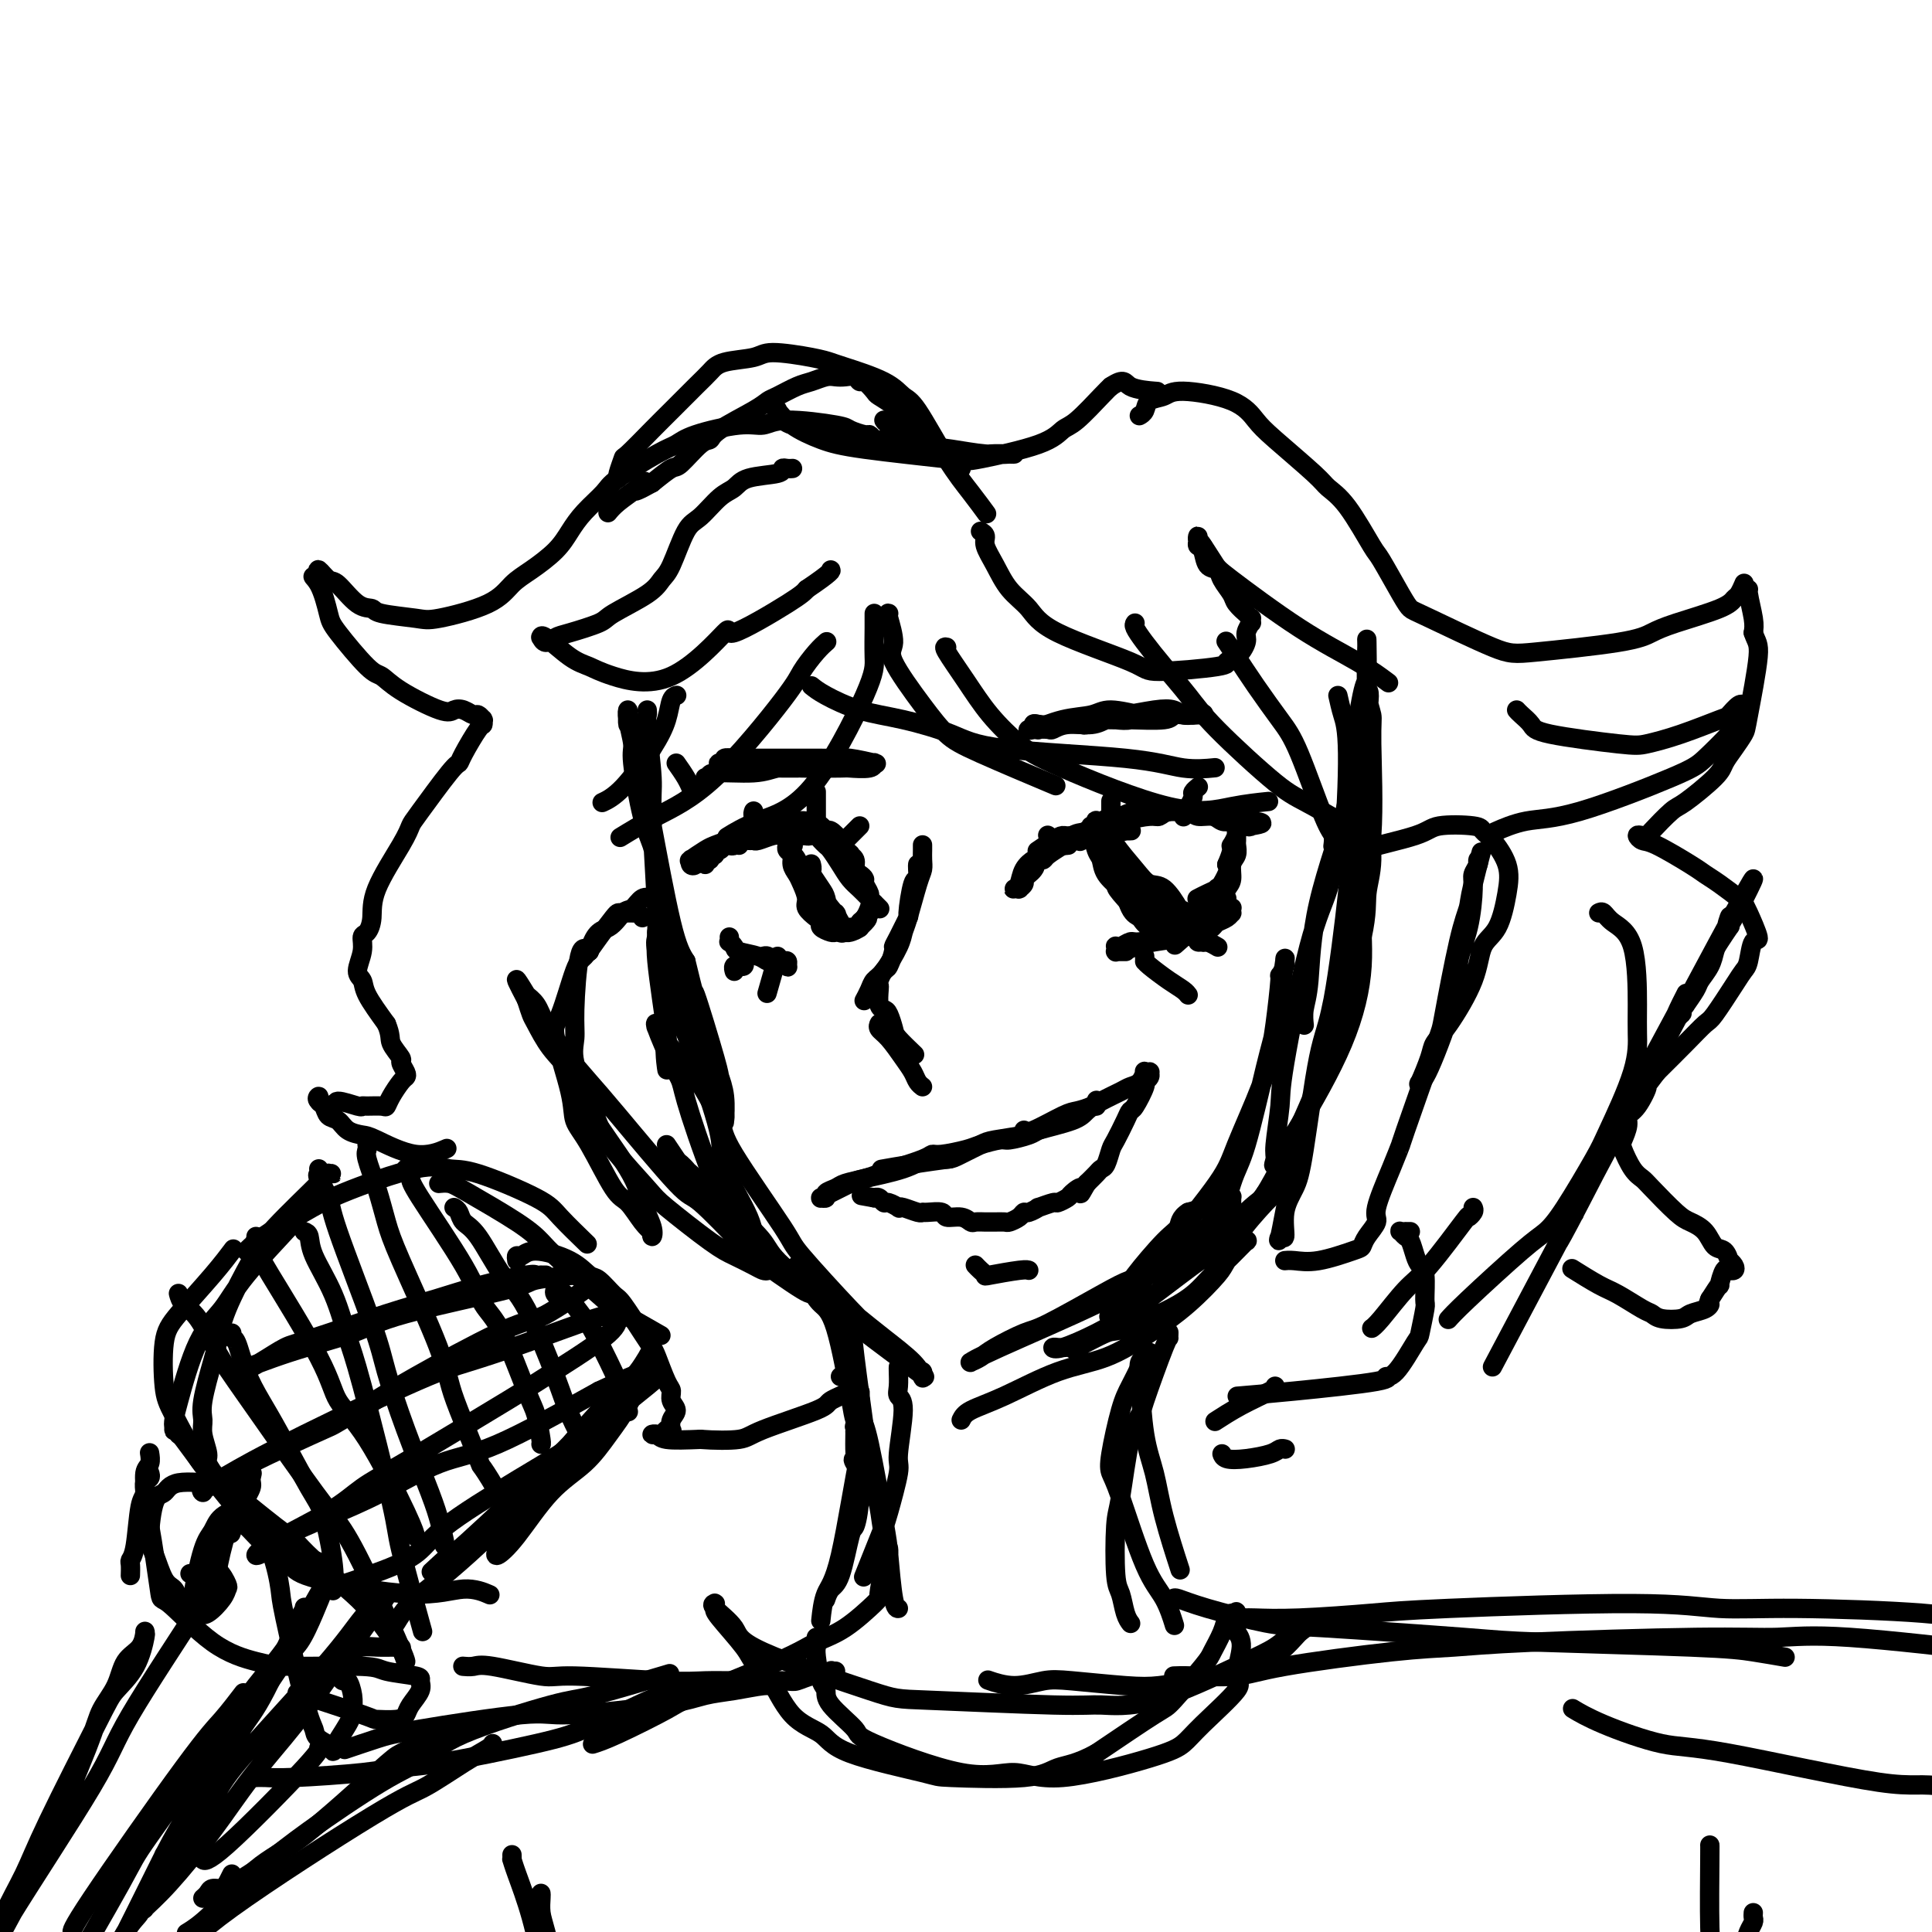 <svg viewBox='0 0 400 400' version='1.1' xmlns='http://www.w3.org/2000/svg' xmlns:xlink='http://www.w3.org/1999/xlink'><g fill='none' stroke='#000000' stroke-width='4' stroke-linecap='round' stroke-linejoin='round'><path d='M134,147c0.033,0.354 0.066,0.707 0,1c-0.066,0.293 -0.230,0.524 0,3c0.230,2.476 0.854,7.197 1,10c0.146,2.803 -0.185,3.687 0,9c0.185,5.313 0.887,15.054 1,20c0.113,4.946 -0.361,5.096 0,9c0.361,3.904 1.558,11.561 2,15c0.442,3.439 0.129,2.661 0,3c-0.129,0.339 -0.072,1.797 0,3c0.072,1.203 0.161,2.153 0,1c-0.161,-1.153 -0.570,-4.408 0,-8c0.570,-3.592 2.121,-7.519 2,-13c-0.121,-5.481 -1.912,-12.515 -3,-17c-1.088,-4.485 -1.472,-6.419 -2,-8c-0.528,-1.581 -1.199,-2.807 -2,-6c-0.801,-3.193 -1.731,-8.354 -2,-11c-0.269,-2.646 0.124,-2.778 0,-4c-0.124,-1.222 -0.766,-3.535 -1,-5c-0.234,-1.465 -0.061,-2.081 0,-2c0.061,0.081 0.009,0.859 0,1c-0.009,0.141 0.026,-0.357 0,0c-0.026,0.357 -0.114,1.568 0,2c0.114,0.432 0.428,0.085 1,2c0.572,1.915 1.401,6.091 2,9c0.599,2.909 0.969,4.553 2,10c1.031,5.447 2.723,14.699 4,20c1.277,5.301 2.138,6.650 3,8'/><path d='M142,199c2.079,8.585 1.275,5.048 2,7c0.725,1.952 2.979,9.395 4,13c1.021,3.605 0.809,3.374 1,4c0.191,0.626 0.784,2.110 1,4c0.216,1.890 0.054,4.186 0,5c-0.054,0.814 -0.002,0.145 0,0c0.002,-0.145 -0.048,0.233 0,0c0.048,-0.233 0.194,-1.079 0,-2c-0.194,-0.921 -0.727,-1.919 -1,-2c-0.273,-0.081 -0.286,0.753 -1,-2c-0.714,-2.753 -2.127,-9.093 -3,-12c-0.873,-2.907 -1.204,-2.381 -2,-5c-0.796,-2.619 -2.055,-8.383 -3,-11c-0.945,-2.617 -1.576,-2.086 -2,-2c-0.424,0.086 -0.641,-0.275 -1,-1c-0.359,-0.725 -0.861,-1.816 -1,-2c-0.139,-0.184 0.085,0.540 0,1c-0.085,0.460 -0.481,0.658 0,3c0.481,2.342 1.837,6.830 3,10c1.163,3.170 2.133,5.022 3,7c0.867,1.978 1.630,4.083 3,8c1.370,3.917 3.348,9.646 4,13c0.652,3.354 -0.021,4.332 1,7c1.021,2.668 3.736,7.026 5,10c1.264,2.974 1.075,4.564 1,5c-0.075,0.436 -0.038,-0.282 0,-1'/><path d='M156,256c2.567,8.911 -1.015,-0.310 -3,-4c-1.985,-3.690 -2.371,-1.847 -4,-5c-1.629,-3.153 -4.499,-11.300 -6,-16c-1.501,-4.700 -1.631,-5.953 -2,-7c-0.369,-1.047 -0.977,-1.887 -2,-4c-1.023,-2.113 -2.463,-5.497 -3,-7c-0.537,-1.503 -0.172,-1.124 0,-1c0.172,0.124 0.152,-0.006 0,0c-0.152,0.006 -0.435,0.150 0,1c0.435,0.850 1.589,2.407 3,4c1.411,1.593 3.081,3.223 5,6c1.919,2.777 4.088,6.700 5,9c0.912,2.300 0.565,2.976 3,7c2.435,4.024 7.650,11.397 10,15c2.350,3.603 1.834,3.435 4,6c2.166,2.565 7.015,7.863 10,11c2.985,3.137 4.106,4.112 5,5c0.894,0.888 1.561,1.690 3,3c1.439,1.310 3.651,3.128 5,4c1.349,0.872 1.836,0.797 2,1c0.164,0.203 0.006,0.685 0,1c-0.006,0.315 0.140,0.462 0,0c-0.140,-0.462 -0.567,-1.533 -2,-3c-1.433,-1.467 -3.871,-3.329 -6,-5c-2.129,-1.671 -3.950,-3.151 -5,-4c-1.050,-0.849 -1.329,-1.068 -3,-2c-1.671,-0.932 -4.732,-2.576 -6,-3c-1.268,-0.424 -0.742,0.371 -3,-1c-2.258,-1.371 -7.300,-4.908 -10,-7c-2.700,-2.092 -3.057,-2.741 -4,-4c-0.943,-1.259 -2.471,-3.130 -4,-5'/><path d='M148,251c-7.669,-6.663 -5.341,-6.322 -5,-7c0.341,-0.678 -1.306,-2.377 -2,-3c-0.694,-0.623 -0.434,-0.170 -1,-1c-0.566,-0.830 -1.956,-2.942 -2,-3c-0.044,-0.058 1.258,1.940 2,3c0.742,1.060 0.923,1.183 3,3c2.077,1.817 6.048,5.326 9,8c2.952,2.674 4.884,4.511 6,6c1.116,1.489 1.415,2.628 4,5c2.585,2.372 7.456,5.976 10,8c2.544,2.024 2.762,2.468 6,5c3.238,2.532 9.497,7.152 12,9c2.503,1.848 1.252,0.924 0,0'/><path d='M199,294c0.321,-0.641 0.642,-1.282 2,-2c1.358,-0.718 3.754,-1.512 7,-3c3.246,-1.488 7.343,-3.669 11,-5c3.657,-1.331 6.876,-1.810 10,-3c3.124,-1.190 6.154,-3.091 9,-5c2.846,-1.909 5.508,-3.828 8,-6c2.492,-2.172 4.813,-4.598 6,-6c1.187,-1.402 1.239,-1.780 2,-3c0.761,-1.220 2.231,-3.282 3,-4c0.769,-0.718 0.839,-0.091 1,0c0.161,0.091 0.414,-0.353 0,0c-0.414,0.353 -1.496,1.503 -3,3c-1.504,1.497 -3.430,3.341 -5,5c-1.570,1.659 -2.783,3.134 -6,5c-3.217,1.866 -8.438,4.122 -11,5c-2.562,0.878 -2.466,0.379 -4,1c-1.534,0.621 -4.697,2.363 -6,3c-1.303,0.637 -0.746,0.170 -1,0c-0.254,-0.170 -1.320,-0.043 -2,0c-0.680,0.043 -0.974,0.003 -1,0c-0.026,-0.003 0.215,0.031 0,0c-0.215,-0.031 -0.887,-0.126 -1,0c-0.113,0.126 0.332,0.473 2,0c1.668,-0.473 4.561,-1.766 7,-3c2.439,-1.234 4.426,-2.409 8,-5c3.574,-2.591 8.735,-6.597 12,-9c3.265,-2.403 4.632,-3.201 6,-4'/><path d='M253,258c5.736,-3.588 3.575,-2.059 4,-3c0.425,-0.941 3.435,-4.354 5,-6c1.565,-1.646 1.683,-1.526 2,-2c0.317,-0.474 0.832,-1.543 1,-2c0.168,-0.457 -0.011,-0.300 0,0c0.011,0.300 0.213,0.745 0,1c-0.213,0.255 -0.839,0.319 -2,1c-1.161,0.681 -2.856,1.978 -4,3c-1.144,1.022 -1.738,1.770 -5,4c-3.262,2.230 -9.191,5.944 -13,8c-3.809,2.056 -5.496,2.455 -7,3c-1.504,0.545 -2.825,1.235 -6,3c-3.175,1.765 -8.203,4.606 -11,6c-2.797,1.394 -3.362,1.340 -5,2c-1.638,0.660 -4.349,2.034 -6,3c-1.651,0.966 -2.242,1.523 -3,2c-0.758,0.477 -1.684,0.872 -2,1c-0.316,0.128 -0.023,-0.013 0,0c0.023,0.013 -0.225,0.179 0,0c0.225,-0.179 0.922,-0.705 6,-3c5.078,-2.295 14.538,-6.361 20,-9c5.462,-2.639 6.928,-3.853 9,-5c2.072,-1.147 4.752,-2.227 8,-5c3.248,-2.773 7.064,-7.238 9,-9c1.936,-1.762 1.991,-0.820 2,-1c0.009,-0.180 -0.029,-1.481 0,-2c0.029,-0.519 0.123,-0.255 0,0c-0.123,0.255 -0.464,0.501 -2,1c-1.536,0.499 -4.268,1.249 -7,2'/><path d='M246,251c-1.756,1.066 -1.644,2.231 -2,3c-0.356,0.769 -1.178,1.143 -3,3c-1.822,1.857 -4.645,5.198 -6,7c-1.355,1.802 -1.243,2.066 -2,3c-0.757,0.934 -2.385,2.539 -3,3c-0.615,0.461 -0.218,-0.221 0,0c0.218,0.221 0.258,1.343 0,2c-0.258,0.657 -0.812,0.847 0,0c0.812,-0.847 2.991,-2.732 5,-5c2.009,-2.268 3.848,-4.921 7,-9c3.152,-4.079 7.618,-9.586 10,-13c2.382,-3.414 2.681,-4.734 4,-8c1.319,-3.266 3.659,-8.477 5,-12c1.341,-3.523 1.684,-5.357 2,-7c0.316,-1.643 0.606,-3.094 1,-6c0.394,-2.906 0.891,-7.268 1,-9c0.109,-1.732 -0.170,-0.836 0,-1c0.170,-0.164 0.789,-1.388 1,-2c0.211,-0.612 0.014,-0.611 0,-1c-0.014,-0.389 0.155,-1.167 0,0c-0.155,1.167 -0.635,4.279 -1,7c-0.365,2.721 -0.616,5.052 -1,7c-0.384,1.948 -0.902,3.512 -2,8c-1.098,4.488 -2.777,11.900 -4,16c-1.223,4.100 -1.991,4.890 -3,8c-1.009,3.110 -2.261,8.542 -3,11c-0.739,2.458 -0.966,1.943 -1,2c-0.034,0.057 0.125,0.685 0,1c-0.125,0.315 -0.534,0.315 0,0c0.534,-0.315 2.010,-0.947 4,-3c1.990,-2.053 4.495,-5.526 7,-9'/><path d='M262,247c4.029,-6.597 8.601,-17.089 11,-23c2.399,-5.911 2.626,-7.243 4,-12c1.374,-4.757 3.895,-12.941 5,-18c1.105,-5.059 0.795,-6.994 1,-9c0.205,-2.006 0.927,-4.082 1,-7c0.073,-2.918 -0.502,-6.679 -1,-9c-0.498,-2.321 -0.917,-3.202 -1,-4c-0.083,-0.798 0.171,-1.514 0,-2c-0.171,-0.486 -0.765,-0.744 -1,-1c-0.235,-0.256 -0.110,-0.512 0,0c0.110,0.512 0.207,1.793 0,4c-0.207,2.207 -0.717,5.342 -1,8c-0.283,2.658 -0.340,4.839 -1,11c-0.660,6.161 -1.922,16.302 -3,22c-1.078,5.698 -1.973,6.954 -3,12c-1.027,5.046 -2.188,13.882 -3,19c-0.812,5.118 -1.277,6.518 -2,8c-0.723,1.482 -1.704,3.044 -2,5c-0.296,1.956 0.094,4.305 0,5c-0.094,0.695 -0.673,-0.263 -1,0c-0.327,0.263 -0.401,1.747 0,0c0.401,-1.747 1.276,-6.726 2,-10c0.724,-3.274 1.297,-4.843 3,-12c1.703,-7.157 4.537,-19.902 6,-27c1.463,-7.098 1.555,-8.550 2,-11c0.445,-2.450 1.244,-5.897 2,-12c0.756,-6.103 1.471,-14.862 2,-20c0.529,-5.138 0.874,-6.656 1,-8c0.126,-1.344 0.034,-2.516 0,-5c-0.034,-2.484 -0.010,-6.281 0,-8c0.010,-1.719 0.005,-1.359 0,-1'/><path d='M283,142c0.483,-6.558 0.191,-1.954 0,0c-0.191,1.954 -0.282,1.257 0,1c0.282,-0.257 0.937,-0.074 0,5c-0.937,5.074 -3.465,15.038 -5,22c-1.535,6.962 -2.075,10.923 -3,14c-0.925,3.077 -2.233,5.271 -4,12c-1.767,6.729 -3.993,17.993 -5,24c-1.007,6.007 -0.795,6.756 -1,9c-0.205,2.244 -0.828,5.984 -1,8c-0.172,2.016 0.106,2.309 0,3c-0.106,0.691 -0.594,1.778 0,1c0.594,-0.778 2.272,-3.423 5,-8c2.728,-4.577 6.506,-11.085 9,-17c2.494,-5.915 3.702,-11.236 4,-16c0.298,-4.764 -0.316,-8.971 0,-13c0.316,-4.029 1.563,-7.880 2,-14c0.437,-6.120 0.065,-14.510 0,-19c-0.065,-4.490 0.179,-5.081 0,-6c-0.179,-0.919 -0.780,-2.168 -1,-5c-0.220,-2.832 -0.061,-7.248 0,-9c0.061,-1.752 0.022,-0.842 0,-1c-0.022,-0.158 -0.029,-1.385 0,0c0.029,1.385 0.092,5.381 0,7c-0.092,1.619 -0.339,0.862 -1,4c-0.661,3.138 -1.736,10.170 -2,14c-0.264,3.830 0.283,4.459 -1,9c-1.283,4.541 -4.396,12.993 -6,20c-1.604,7.007 -1.698,12.569 -2,16c-0.302,3.431 -0.812,4.731 -1,6c-0.188,1.269 -0.054,2.505 0,3c0.054,0.495 0.027,0.247 0,0'/><path d='M277,179c0.318,0.073 0.636,0.145 1,0c0.364,-0.145 0.774,-0.509 1,-1c0.226,-0.491 0.270,-1.110 3,-2c2.730,-0.890 8.148,-2.053 11,-3c2.852,-0.947 3.139,-1.679 5,-2c1.861,-0.321 5.295,-0.231 7,0c1.705,0.231 1.682,0.604 2,1c0.318,0.396 0.979,0.817 2,2c1.021,1.183 2.404,3.130 3,5c0.596,1.870 0.407,3.662 0,6c-0.407,2.338 -1.030,5.221 -2,7c-0.970,1.779 -2.286,2.455 -3,4c-0.714,1.545 -0.826,3.960 -2,7c-1.174,3.040 -3.412,6.705 -5,9c-1.588,2.295 -2.528,3.218 -3,4c-0.472,0.782 -0.476,1.421 -1,3c-0.524,1.579 -1.568,4.098 -2,5c-0.432,0.902 -0.253,0.188 0,0c0.253,-0.188 0.580,0.150 2,-3c1.420,-3.150 3.935,-9.788 5,-14c1.065,-4.212 0.682,-5.996 1,-8c0.318,-2.004 1.339,-4.226 2,-7c0.661,-2.774 0.962,-6.100 1,-8c0.038,-1.900 -0.186,-2.375 0,-3c0.186,-0.625 0.781,-1.399 1,-2c0.219,-0.601 0.063,-1.029 0,-1c-0.063,0.029 -0.031,0.514 0,1'/><path d='M306,179c1.671,-6.307 -0.153,0.424 -1,4c-0.847,3.576 -0.718,3.997 -1,5c-0.282,1.003 -0.974,2.588 -2,7c-1.026,4.412 -2.384,11.653 -3,15c-0.616,3.347 -0.488,2.802 -2,7c-1.512,4.198 -4.662,13.140 -6,17c-1.338,3.860 -0.863,2.637 -1,3c-0.137,0.363 -0.888,2.311 -2,5c-1.112,2.689 -2.587,6.120 -3,8c-0.413,1.880 0.235,2.210 0,3c-0.235,0.790 -1.354,2.040 -2,3c-0.646,0.960 -0.818,1.630 -1,2c-0.182,0.370 -0.375,0.439 -2,1c-1.625,0.561 -4.683,1.614 -7,2c-2.317,0.386 -3.893,0.104 -5,0c-1.107,-0.104 -1.745,-0.030 -2,0c-0.255,0.030 -0.128,0.015 0,0'/><path d='M133,190c-0.295,-0.423 -0.590,-0.846 -1,-1c-0.410,-0.154 -0.934,-0.041 -1,0c-0.066,0.041 0.328,0.008 0,0c-0.328,-0.008 -1.376,0.008 -2,0c-0.624,-0.008 -0.824,-0.042 -1,0c-0.176,0.042 -0.330,0.158 -1,1c-0.670,0.842 -1.857,2.409 -3,4c-1.143,1.591 -2.243,3.205 -3,4c-0.757,0.795 -1.171,0.772 -2,3c-0.829,2.228 -2.072,6.709 -3,9c-0.928,2.291 -1.542,2.393 -1,5c0.542,2.607 2.241,7.718 3,11c0.759,3.282 0.577,4.735 1,6c0.423,1.265 1.452,2.343 3,5c1.548,2.657 3.616,6.893 5,9c1.384,2.107 2.083,2.086 3,3c0.917,0.914 2.051,2.763 3,4c0.949,1.237 1.712,1.862 2,2c0.288,0.138 0.101,-0.210 0,0c-0.101,0.210 -0.117,0.978 0,1c0.117,0.022 0.367,-0.703 0,-2c-0.367,-1.297 -1.350,-3.167 -2,-5c-0.650,-1.833 -0.965,-3.629 -3,-7c-2.035,-3.371 -5.788,-8.316 -8,-12c-2.212,-3.684 -2.883,-6.106 -4,-8c-1.117,-1.894 -2.681,-3.260 -4,-5c-1.319,-1.740 -2.394,-3.853 -3,-5c-0.606,-1.147 -0.745,-1.328 -1,-2c-0.255,-0.672 -0.628,-1.836 -1,-3'/><path d='M109,207c-4.029,-7.658 -1.103,-2.802 0,-1c1.103,1.802 0.383,0.549 0,0c-0.383,-0.549 -0.430,-0.394 0,0c0.430,0.394 1.338,1.029 2,2c0.662,0.971 1.077,2.279 2,4c0.923,1.721 2.352,3.855 4,6c1.648,2.145 3.514,4.302 5,6c1.486,1.698 2.593,2.938 6,7c3.407,4.062 9.115,10.947 12,14c2.885,3.053 2.948,2.275 5,4c2.052,1.725 6.091,5.954 8,8c1.909,2.046 1.686,1.908 2,2c0.314,0.092 1.166,0.415 2,1c0.834,0.585 1.651,1.433 2,2c0.349,0.567 0.231,0.855 0,1c-0.231,0.145 -0.573,0.148 -1,0c-0.427,-0.148 -0.939,-0.447 -2,-1c-1.061,-0.553 -2.672,-1.361 -4,-2c-1.328,-0.639 -2.372,-1.107 -5,-3c-2.628,-1.893 -6.838,-5.209 -9,-7c-2.162,-1.791 -2.275,-2.057 -4,-4c-1.725,-1.943 -5.061,-5.562 -7,-8c-1.939,-2.438 -2.482,-3.695 -3,-5c-0.518,-1.305 -1.012,-2.659 -2,-5c-0.988,-2.341 -2.469,-5.669 -3,-8c-0.531,-2.331 -0.111,-3.666 0,-5c0.111,-1.334 -0.085,-2.667 0,-6c0.085,-3.333 0.453,-8.667 1,-11c0.547,-2.333 1.274,-1.667 2,-1'/><path d='M122,197c1.214,-4.516 2.748,-4.306 4,-5c1.252,-0.694 2.220,-2.291 3,-3c0.780,-0.709 1.372,-0.530 2,-1c0.628,-0.470 1.292,-1.590 2,-2c0.708,-0.410 1.460,-0.110 2,0c0.540,0.110 0.869,0.032 1,0c0.131,-0.032 0.066,-0.016 0,0'/><path d='M174,285c0.360,-0.205 0.720,-0.409 1,0c0.280,0.409 0.481,1.433 1,3c0.519,1.567 1.357,3.678 2,5c0.643,1.322 1.090,1.857 2,6c0.910,4.143 2.283,11.895 3,16c0.717,4.105 0.780,4.564 1,7c0.220,2.436 0.598,6.848 1,9c0.402,2.152 0.829,2.043 1,2c0.171,-0.043 0.085,-0.022 0,0'/><path d='M174,271c0.057,0.354 0.114,0.708 0,1c-0.114,0.292 -0.399,0.522 0,1c0.399,0.478 1.482,1.206 2,2c0.518,0.794 0.472,1.655 1,6c0.528,4.345 1.630,12.174 2,15c0.370,2.826 0.008,0.650 -1,5c-1.008,4.350 -2.662,15.228 -4,21c-1.338,5.772 -2.360,6.439 -3,8c-0.640,1.561 -0.897,4.018 -1,5c-0.103,0.982 -0.051,0.491 0,0'/><path d='M165,262c0.328,0.379 0.657,0.759 1,1c0.343,0.241 0.701,0.344 1,1c0.299,0.656 0.538,1.865 1,3c0.462,1.135 1.147,2.194 2,3c0.853,0.806 1.876,1.358 3,5c1.124,3.642 2.351,10.374 3,14c0.649,3.626 0.722,4.145 1,5c0.278,0.855 0.762,2.047 1,5c0.238,2.953 0.229,7.669 0,11c-0.229,3.331 -0.678,5.278 -1,6c-0.322,0.722 -0.517,0.218 -1,2c-0.483,1.782 -1.253,5.849 -2,8c-0.747,2.151 -1.470,2.387 -2,3c-0.530,0.613 -0.866,1.604 -1,2c-0.134,0.396 -0.067,0.198 0,0'/><path d='M237,281c0.109,-0.068 0.218,-0.135 0,0c-0.218,0.135 -0.761,0.473 -1,1c-0.239,0.527 -0.172,1.243 0,4c0.172,2.757 0.449,7.557 1,11c0.551,3.443 1.374,5.531 2,8c0.626,2.469 1.053,5.319 2,9c0.947,3.681 2.413,8.195 3,10c0.587,1.805 0.293,0.903 0,0'/><path d='M242,276c0.001,-0.137 0.002,-0.273 0,0c-0.002,0.273 -0.006,0.957 0,1c0.006,0.043 0.023,-0.553 -1,2c-1.023,2.553 -3.087,8.255 -4,11c-0.913,2.745 -0.676,2.532 -1,3c-0.324,0.468 -1.208,1.618 -2,5c-0.792,3.382 -1.491,8.996 -2,12c-0.509,3.004 -0.826,3.397 -1,6c-0.174,2.603 -0.204,7.416 0,10c0.204,2.584 0.642,2.940 1,4c0.358,1.060 0.635,2.824 1,4c0.365,1.176 0.819,1.765 1,2c0.181,0.235 0.091,0.118 0,0'/><path d='M238,280c-0.358,0.294 -0.716,0.589 -1,1c-0.284,0.411 -0.494,0.939 -1,2c-0.506,1.061 -1.309,2.655 -2,4c-0.691,1.345 -1.270,2.442 -2,5c-0.730,2.558 -1.612,6.576 -2,9c-0.388,2.424 -0.282,3.253 0,4c0.282,0.747 0.741,1.413 2,5c1.259,3.587 3.317,10.095 5,14c1.683,3.905 2.992,5.205 4,7c1.008,1.795 1.717,4.084 2,5c0.283,0.916 0.142,0.458 0,0'/><path d='M183,242c-0.470,0.083 -0.940,0.167 0,0c0.940,-0.167 3.292,-0.583 6,-1c2.708,-0.417 5.774,-0.833 7,-1c1.226,-0.167 0.613,-0.083 0,0'/><path d='M212,234c0.235,0.316 0.469,0.631 2,0c1.531,-0.631 4.357,-2.209 6,-3c1.643,-0.791 2.101,-0.796 3,-1c0.899,-0.204 2.239,-0.606 3,-1c0.761,-0.394 0.943,-0.779 1,-1c0.057,-0.221 -0.011,-0.277 0,0c0.011,0.277 0.102,0.886 0,1c-0.102,0.114 -0.395,-0.268 -1,0c-0.605,0.268 -1.521,1.186 -3,2c-1.479,0.814 -3.521,1.524 -5,2c-1.479,0.476 -2.396,0.719 -3,1c-0.604,0.281 -0.897,0.600 -2,1c-1.103,0.400 -3.016,0.882 -4,1c-0.984,0.118 -1.037,-0.126 -2,0c-0.963,0.126 -2.834,0.624 -4,1c-1.166,0.376 -1.625,0.629 -3,1c-1.375,0.371 -3.666,0.859 -5,1c-1.334,0.141 -1.710,-0.064 -2,0c-0.290,0.064 -0.494,0.398 -2,1c-1.506,0.602 -4.314,1.471 -6,2c-1.686,0.529 -2.249,0.719 -3,1c-0.751,0.281 -1.689,0.653 -3,1c-1.311,0.347 -2.996,0.667 -4,1c-1.004,0.333 -1.326,0.677 -2,1c-0.674,0.323 -1.698,0.623 -2,1c-0.302,0.377 0.120,0.831 0,1c-0.120,0.169 -0.781,0.054 -1,0c-0.219,-0.054 0.003,-0.045 0,0c-0.003,0.045 -0.232,0.128 0,0c0.232,-0.128 0.923,-0.465 2,-1c1.077,-0.535 2.538,-1.267 4,-2'/><path d='M176,245c1.034,-0.448 1.118,-0.567 3,-1c1.882,-0.433 5.561,-1.181 8,-2c2.439,-0.819 3.636,-1.711 5,-2c1.364,-0.289 2.895,0.024 4,0c1.105,-0.024 1.786,-0.387 3,-1c1.214,-0.613 2.962,-1.477 4,-2c1.038,-0.523 1.366,-0.707 3,-1c1.634,-0.293 4.575,-0.697 6,-1c1.425,-0.303 1.334,-0.504 3,-1c1.666,-0.496 5.090,-1.285 7,-2c1.910,-0.715 2.308,-1.356 3,-2c0.692,-0.644 1.678,-1.290 3,-2c1.322,-0.710 2.980,-1.483 4,-2c1.020,-0.517 1.401,-0.779 2,-1c0.599,-0.221 1.414,-0.400 2,-1c0.586,-0.600 0.943,-1.622 1,-2c0.057,-0.378 -0.185,-0.112 0,0c0.185,0.112 0.798,0.068 1,0c0.202,-0.068 -0.005,-0.162 0,0c0.005,0.162 0.222,0.578 0,1c-0.222,0.422 -0.885,0.849 -1,1c-0.115,0.151 0.316,0.026 0,1c-0.316,0.974 -1.380,3.047 -2,4c-0.620,0.953 -0.796,0.788 -1,1c-0.204,0.212 -0.436,0.802 -1,2c-0.564,1.198 -1.460,3.003 -2,4c-0.540,0.997 -0.725,1.187 -1,2c-0.275,0.813 -0.641,2.249 -1,3c-0.359,0.751 -0.712,0.818 -1,1c-0.288,0.182 -0.511,0.481 -1,1c-0.489,0.519 -1.245,1.260 -2,2'/><path d='M225,245c-2.124,3.735 -0.934,1.574 -1,1c-0.066,-0.574 -1.389,0.439 -2,1c-0.611,0.561 -0.512,0.671 -1,1c-0.488,0.329 -1.563,0.877 -2,1c-0.437,0.123 -0.236,-0.178 -1,0c-0.764,0.178 -2.494,0.835 -3,1c-0.506,0.165 0.211,-0.162 0,0c-0.211,0.162 -1.351,0.814 -2,1c-0.649,0.186 -0.808,-0.094 -1,0c-0.192,0.094 -0.419,0.561 -1,1c-0.581,0.439 -1.517,0.850 -2,1c-0.483,0.150 -0.515,0.040 -1,0c-0.485,-0.040 -1.425,-0.010 -2,0c-0.575,0.010 -0.786,-0.001 -1,0c-0.214,0.001 -0.433,0.015 -1,0c-0.567,-0.015 -1.484,-0.061 -2,0c-0.516,0.061 -0.632,0.227 -1,0c-0.368,-0.227 -0.988,-0.846 -2,-1c-1.012,-0.154 -2.416,0.156 -3,0c-0.584,-0.156 -0.349,-0.777 -1,-1c-0.651,-0.223 -2.189,-0.046 -3,0c-0.811,0.046 -0.895,-0.039 -1,0c-0.105,0.039 -0.231,0.203 -1,0c-0.769,-0.203 -2.181,-0.771 -3,-1c-0.819,-0.229 -1.045,-0.118 -1,0c0.045,0.118 0.362,0.242 0,0c-0.362,-0.242 -1.404,-0.849 -2,-1c-0.596,-0.151 -0.747,0.155 -1,0c-0.253,-0.155 -0.606,-0.773 -1,-1c-0.394,-0.227 -0.827,-0.065 -1,0c-0.173,0.065 -0.087,0.032 0,0'/><path d='M181,248c-4.667,-0.833 -2.333,-0.417 0,0'/><path d='M202,262c-0.000,-0.000 -0.001,-0.001 0,0c0.001,0.001 0.003,0.003 0,0c-0.003,-0.003 -0.011,-0.011 0,0c0.011,0.011 0.040,0.043 0,0c-0.040,-0.043 -0.148,-0.159 0,0c0.148,0.159 0.551,0.593 1,1c0.449,0.407 0.944,0.789 1,1c0.056,0.211 -0.325,0.253 1,0c1.325,-0.253 4.357,-0.799 6,-1c1.643,-0.201 1.898,-0.057 2,0c0.102,0.057 0.051,0.029 0,0'/><path d='M191,175c-0.001,-0.066 -0.002,-0.132 0,0c0.002,0.132 0.008,0.462 0,1c-0.008,0.538 -0.030,1.285 0,2c0.030,0.715 0.112,1.400 0,2c-0.112,0.600 -0.418,1.117 -1,3c-0.582,1.883 -1.441,5.134 -2,7c-0.559,1.866 -0.818,2.348 -1,3c-0.182,0.652 -0.287,1.475 -1,3c-0.713,1.525 -2.034,3.754 -3,5c-0.966,1.246 -1.579,1.509 -2,2c-0.421,0.491 -0.652,1.209 -1,2c-0.348,0.791 -0.814,1.655 -1,2c-0.186,0.345 -0.093,0.173 0,0'/><path d='M190,179c-0.002,0.013 -0.003,0.026 0,0c0.003,-0.026 0.011,-0.089 0,0c-0.011,0.089 -0.040,0.332 0,1c0.040,0.668 0.148,1.761 0,2c-0.148,0.239 -0.551,-0.377 -1,1c-0.449,1.377 -0.943,4.748 -1,6c-0.057,1.252 0.321,0.385 0,1c-0.321,0.615 -1.343,2.713 -2,4c-0.657,1.287 -0.950,1.763 -1,2c-0.050,0.237 0.144,0.235 0,1c-0.144,0.765 -0.627,2.297 -1,3c-0.373,0.703 -0.637,0.577 -1,1c-0.363,0.423 -0.826,1.395 -1,2c-0.174,0.605 -0.058,0.843 0,1c0.058,0.157 0.058,0.234 0,1c-0.058,0.766 -0.172,2.220 0,3c0.172,0.780 0.632,0.886 1,1c0.368,0.114 0.646,0.238 1,1c0.354,0.762 0.786,2.163 1,3c0.214,0.837 0.212,1.110 1,2c0.788,0.890 2.368,2.397 3,3c0.632,0.603 0.316,0.301 0,0'/><path d='M182,212c0.040,-0.080 0.080,-0.159 0,0c-0.080,0.159 -0.282,0.557 0,1c0.282,0.443 1.046,0.931 2,2c0.954,1.069 2.098,2.717 3,4c0.902,1.283 1.561,2.199 2,3c0.439,0.801 0.657,1.485 1,2c0.343,0.515 0.812,0.861 1,1c0.188,0.139 0.094,0.069 0,0'/><path d='M224,150c-0.096,-0.033 -0.192,-0.065 0,0c0.192,0.065 0.671,0.228 1,0c0.329,-0.228 0.508,-0.846 1,-1c0.492,-0.154 1.298,0.155 2,0c0.702,-0.155 1.298,-0.773 2,-1c0.702,-0.227 1.508,-0.062 2,0c0.492,0.062 0.670,0.020 1,0c0.330,-0.020 0.811,-0.019 1,0c0.189,0.019 0.087,0.057 0,0c-0.087,-0.057 -0.160,-0.207 0,0c0.160,0.207 0.552,0.773 0,1c-0.552,0.227 -2.050,0.117 -3,0c-0.950,-0.117 -1.352,-0.242 -2,0c-0.648,0.242 -1.540,0.849 -3,1c-1.460,0.151 -3.486,-0.155 -5,0c-1.514,0.155 -2.515,0.770 -3,1c-0.485,0.230 -0.454,0.075 -1,0c-0.546,-0.075 -1.668,-0.072 -2,0c-0.332,0.072 0.125,0.212 0,0c-0.125,-0.212 -0.832,-0.775 -1,-1c-0.168,-0.225 0.205,-0.113 1,0c0.795,0.113 2.014,0.228 3,0c0.986,-0.228 1.741,-0.797 4,-1c2.259,-0.203 6.023,-0.040 8,0c1.977,0.040 2.168,-0.042 4,0c1.832,0.042 5.306,0.207 7,0c1.694,-0.207 1.610,-0.787 2,-1c0.390,-0.213 1.254,-0.061 2,0c0.746,0.061 1.373,0.030 2,0'/><path d='M247,148c4.892,-0.464 1.123,-0.123 0,0c-1.123,0.123 0.402,0.030 1,0c0.598,-0.030 0.270,0.005 0,0c-0.270,-0.005 -0.483,-0.050 -1,0c-0.517,0.050 -1.340,0.194 -2,0c-0.660,-0.194 -1.158,-0.728 -2,-1c-0.842,-0.272 -2.027,-0.284 -4,0c-1.973,0.284 -4.734,0.864 -6,1c-1.266,0.136 -1.035,-0.174 -3,0c-1.965,0.174 -6.124,0.830 -8,1c-1.876,0.170 -1.468,-0.147 -2,0c-0.532,0.147 -2.002,0.757 -3,1c-0.998,0.243 -1.522,0.120 -2,0c-0.478,-0.120 -0.910,-0.235 -1,0c-0.090,0.235 0.160,0.821 0,1c-0.160,0.179 -0.731,-0.048 -1,0c-0.269,0.048 -0.237,0.370 1,0c1.237,-0.370 3.679,-1.434 6,-2c2.321,-0.566 4.520,-0.635 6,-1c1.480,-0.365 2.239,-1.026 4,-1c1.761,0.026 4.524,0.739 6,1c1.476,0.261 1.667,0.070 2,0c0.333,-0.070 0.810,-0.020 1,0c0.190,0.020 0.095,0.010 0,0'/><path d='M146,161c0.518,0.121 1.036,0.243 1,0c-0.036,-0.243 -0.625,-0.850 1,-1c1.625,-0.150 5.465,0.156 8,0c2.535,-0.156 3.765,-0.773 5,-1c1.235,-0.227 2.474,-0.065 5,0c2.526,0.065 6.337,0.031 8,0c1.663,-0.031 1.176,-0.061 2,0c0.824,0.061 2.957,0.214 4,0c1.043,-0.214 0.995,-0.793 1,-1c0.005,-0.207 0.062,-0.041 0,0c-0.062,0.041 -0.242,-0.041 0,0c0.242,0.041 0.906,0.207 0,0c-0.906,-0.207 -3.383,-0.788 -5,-1c-1.617,-0.212 -2.375,-0.057 -3,0c-0.625,0.057 -1.116,0.015 -3,0c-1.884,-0.015 -5.162,-0.004 -7,0c-1.838,0.004 -2.238,-0.000 -3,0c-0.762,0.000 -1.888,0.004 -3,0c-1.112,-0.004 -2.210,-0.015 -3,0c-0.790,0.015 -1.271,0.057 -2,0c-0.729,-0.057 -1.707,-0.212 -2,0c-0.293,0.212 0.098,0.793 0,1c-0.098,0.207 -0.683,0.041 -1,0c-0.317,-0.041 -0.364,0.041 0,0c0.364,-0.041 1.138,-0.207 1,0c-0.138,0.207 -1.189,0.788 0,1c1.189,0.212 4.618,0.057 7,0c2.382,-0.057 3.718,-0.015 5,0c1.282,0.015 2.509,0.004 3,0c0.491,-0.004 0.245,-0.002 0,0'/><path d='M153,175c-0.065,-0.301 -0.130,-0.601 0,-1c0.130,-0.399 0.455,-0.896 1,-1c0.545,-0.104 1.309,0.185 2,0c0.691,-0.185 1.309,-0.845 2,-1c0.691,-0.155 1.455,0.193 2,0c0.545,-0.193 0.871,-0.928 2,-1c1.129,-0.072 3.062,0.520 4,1c0.938,0.480 0.882,0.847 1,1c0.118,0.153 0.409,0.092 1,0c0.591,-0.092 1.482,-0.216 2,0c0.518,0.216 0.664,0.772 1,1c0.336,0.228 0.861,0.128 1,0c0.139,-0.128 -0.107,-0.283 0,0c0.107,0.283 0.566,1.004 1,1c0.434,-0.004 0.842,-0.732 1,-1c0.158,-0.268 0.064,-0.076 0,0c-0.064,0.076 -0.099,0.034 0,0c0.099,-0.034 0.333,-0.062 0,0c-0.333,0.062 -1.234,0.213 -2,0c-0.766,-0.213 -1.397,-0.790 -2,-1c-0.603,-0.210 -1.177,-0.052 -2,0c-0.823,0.052 -1.894,-0.000 -3,0c-1.106,0.000 -2.246,0.053 -3,0c-0.754,-0.053 -1.123,-0.211 -2,0c-0.877,0.211 -2.262,0.792 -3,1c-0.738,0.208 -0.827,0.042 -1,0c-0.173,-0.042 -0.428,0.040 -1,0c-0.572,-0.040 -1.462,-0.203 -2,0c-0.538,0.203 -0.725,0.772 -1,1c-0.275,0.228 -0.637,0.114 -1,0'/><path d='M151,175c-3.641,0.018 -1.745,0.061 -1,0c0.745,-0.061 0.339,-0.228 0,0c-0.339,0.228 -0.612,0.850 -1,1c-0.388,0.150 -0.893,-0.171 -1,0c-0.107,0.171 0.182,0.836 0,1c-0.182,0.164 -0.836,-0.171 -1,0c-0.164,0.171 0.164,0.848 0,1c-0.164,0.152 -0.818,-0.221 -1,0c-0.182,0.221 0.109,1.036 0,1c-0.109,-0.036 -0.617,-0.924 -1,-1c-0.383,-0.076 -0.641,0.661 -1,1c-0.359,0.339 -0.819,0.280 -1,0c-0.181,-0.280 -0.085,-0.782 0,-1c0.085,-0.218 0.157,-0.151 0,0c-0.157,0.151 -0.543,0.388 0,0c0.543,-0.388 2.016,-1.399 3,-2c0.984,-0.601 1.478,-0.792 2,-1c0.522,-0.208 1.071,-0.434 3,-1c1.929,-0.566 5.237,-1.473 7,-2c1.763,-0.527 1.982,-0.674 3,-1c1.018,-0.326 2.836,-0.829 4,-1c1.164,-0.171 1.673,-0.009 2,0c0.327,0.009 0.473,-0.135 1,0c0.527,0.135 1.437,0.550 2,1c0.563,0.450 0.780,0.935 1,1c0.220,0.065 0.444,-0.290 1,0c0.556,0.290 1.445,1.226 2,2c0.555,0.774 0.778,1.387 1,2'/><path d='M175,176c1.710,1.123 0.984,0.931 1,1c0.016,0.069 0.774,0.399 1,1c0.226,0.601 -0.079,1.474 0,2c0.079,0.526 0.542,0.704 1,1c0.458,0.296 0.911,0.710 1,1c0.089,0.290 -0.188,0.455 0,1c0.188,0.545 0.839,1.470 1,2c0.161,0.530 -0.167,0.663 0,1c0.167,0.337 0.831,0.876 1,1c0.169,0.124 -0.157,-0.169 0,0c0.157,0.169 0.796,0.799 1,1c0.204,0.201 -0.028,-0.028 0,0c0.028,0.028 0.317,0.314 0,0c-0.317,-0.314 -1.241,-1.230 -2,-2c-0.759,-0.770 -1.355,-1.396 -2,-2c-0.645,-0.604 -1.339,-1.185 -2,-2c-0.661,-0.815 -1.288,-1.865 -2,-3c-0.712,-1.135 -1.511,-2.356 -2,-3c-0.489,-0.644 -0.670,-0.712 -1,-1c-0.330,-0.288 -0.809,-0.797 -1,-1c-0.191,-0.203 -0.096,-0.102 0,0'/><path d='M151,194c0.030,0.446 0.060,0.893 0,1c-0.060,0.107 -0.210,-0.125 0,0c0.210,0.125 0.781,0.608 1,1c0.219,0.392 0.086,0.694 1,1c0.914,0.306 2.876,0.617 4,1c1.124,0.383 1.411,0.838 2,1c0.589,0.162 1.479,0.030 2,0c0.521,-0.030 0.671,0.041 1,0c0.329,-0.041 0.835,-0.193 1,0c0.165,0.193 -0.011,0.731 0,1c0.011,0.269 0.210,0.269 0,0c-0.210,-0.269 -0.830,-0.808 -1,-1c-0.170,-0.192 0.108,-0.037 0,0c-0.108,0.037 -0.604,-0.042 -1,0c-0.396,0.042 -0.694,0.207 -1,0c-0.306,-0.207 -0.621,-0.787 -1,-1c-0.379,-0.213 -0.823,-0.061 -1,0c-0.177,0.061 -0.089,0.030 0,0'/><path d='M163,175c0.032,-0.096 0.064,-0.191 0,0c-0.064,0.191 -0.225,0.669 0,1c0.225,0.331 0.835,0.515 1,1c0.165,0.485 -0.115,1.270 0,2c0.115,0.730 0.626,1.404 1,2c0.374,0.596 0.612,1.115 1,2c0.388,0.885 0.925,2.135 1,3c0.075,0.865 -0.313,1.346 0,2c0.313,0.654 1.327,1.482 2,2c0.673,0.518 1.006,0.727 1,1c-0.006,0.273 -0.352,0.609 0,1c0.352,0.391 1.403,0.838 2,1c0.597,0.162 0.742,0.041 1,0c0.258,-0.041 0.629,-0.000 1,0c0.371,0.000 0.743,-0.040 1,0c0.257,0.040 0.398,0.161 1,0c0.602,-0.161 1.664,-0.603 2,-1c0.336,-0.397 -0.054,-0.747 0,-1c0.054,-0.253 0.550,-0.407 1,-1c0.450,-0.593 0.853,-1.624 1,-2c0.147,-0.376 0.039,-0.097 0,0c-0.039,0.097 -0.010,0.011 0,0c0.010,-0.011 -0.000,0.052 0,0c0.000,-0.052 0.010,-0.220 0,0c-0.010,0.220 -0.041,0.829 0,1c0.041,0.171 0.155,-0.094 0,0c-0.155,0.094 -0.577,0.547 -1,1'/><path d='M179,190c1.147,-0.298 0.515,0.456 0,1c-0.515,0.544 -0.912,0.878 -1,1c-0.088,0.122 0.132,0.031 0,0c-0.132,-0.031 -0.615,-0.004 -1,0c-0.385,0.004 -0.673,-0.017 -1,0c-0.327,0.017 -0.692,0.070 -1,0c-0.308,-0.070 -0.558,-0.264 -1,-1c-0.442,-0.736 -1.075,-2.015 -1,-2c0.075,0.015 0.857,1.325 -1,-1c-1.857,-2.325 -6.354,-8.284 -8,-11c-1.646,-2.716 -0.441,-2.189 0,-2c0.441,0.189 0.118,0.041 0,0c-0.118,-0.041 -0.030,0.027 0,0c0.030,-0.027 0.001,-0.148 0,0c-0.001,0.148 0.026,0.564 0,1c-0.026,0.436 -0.106,0.892 0,1c0.106,0.108 0.398,-0.133 1,1c0.602,1.133 1.514,3.641 2,5c0.486,1.359 0.546,1.569 1,2c0.454,0.431 1.302,1.082 2,2c0.698,0.918 1.246,2.102 2,3c0.754,0.898 1.714,1.510 2,2c0.286,0.490 -0.104,0.857 0,1c0.104,0.143 0.701,0.062 1,0c0.299,-0.062 0.301,-0.103 0,0c-0.301,0.103 -0.906,0.352 -1,0c-0.094,-0.352 0.323,-1.304 0,-2c-0.323,-0.696 -1.386,-1.135 -2,-2c-0.614,-0.865 -0.781,-2.156 -1,-3c-0.219,-0.844 -0.491,-1.241 -1,-2c-0.509,-0.759 -1.254,-1.879 -2,-3'/><path d='M168,181c-0.928,-1.868 -0.249,-1.037 0,-1c0.249,0.037 0.067,-0.721 0,-1c-0.067,-0.279 -0.019,-0.080 0,0c0.019,0.080 0.010,0.040 0,0'/><path d='M215,176c0.076,-0.052 0.153,-0.104 0,0c-0.153,0.104 -0.535,0.364 0,0c0.535,-0.364 1.987,-1.351 3,-2c1.013,-0.649 1.588,-0.958 2,-1c0.412,-0.042 0.661,0.185 2,0c1.339,-0.185 3.770,-0.782 5,-1c1.230,-0.218 1.261,-0.059 2,0c0.739,0.059 2.185,0.016 3,0c0.815,-0.016 0.999,-0.004 1,0c0.001,0.004 -0.181,0.001 0,0c0.181,-0.001 0.726,0.001 1,0c0.274,-0.001 0.276,-0.004 0,0c-0.276,0.004 -0.830,0.015 -1,0c-0.170,-0.015 0.042,-0.057 0,0c-0.042,0.057 -0.340,0.212 -1,0c-0.660,-0.212 -1.682,-0.790 -2,-1c-0.318,-0.210 0.070,-0.052 0,0c-0.070,0.052 -0.596,-0.001 -1,0c-0.404,0.001 -0.685,0.057 -1,0c-0.315,-0.057 -0.666,-0.226 -1,0c-0.334,0.226 -0.653,0.848 -1,1c-0.347,0.152 -0.721,-0.168 -1,0c-0.279,0.168 -0.464,0.822 -1,1c-0.536,0.178 -1.425,-0.120 -2,0c-0.575,0.120 -0.836,0.659 -1,1c-0.164,0.341 -0.229,0.483 -1,1c-0.771,0.517 -2.246,1.408 -3,2c-0.754,0.592 -0.787,0.883 -1,1c-0.213,0.117 -0.607,0.058 -1,0'/><path d='M215,178c-2.868,1.107 -1.538,0.874 -1,1c0.538,0.126 0.284,0.612 0,1c-0.284,0.388 -0.598,0.678 -1,1c-0.402,0.322 -0.893,0.675 -1,1c-0.107,0.325 0.168,0.623 0,1c-0.168,0.377 -0.781,0.833 -1,1c-0.219,0.167 -0.046,0.045 0,0c0.046,-0.045 -0.037,-0.013 0,0c0.037,0.013 0.194,0.008 0,0c-0.194,-0.008 -0.739,-0.020 -1,0c-0.261,0.020 -0.240,0.072 0,0c0.240,-0.072 0.698,-0.269 1,-1c0.302,-0.731 0.448,-1.997 1,-3c0.552,-1.003 1.510,-1.745 2,-2c0.490,-0.255 0.511,-0.025 2,-1c1.489,-0.975 4.444,-3.155 6,-4c1.556,-0.845 1.712,-0.356 3,-1c1.288,-0.644 3.707,-2.421 5,-3c1.293,-0.579 1.458,0.041 2,0c0.542,-0.041 1.459,-0.744 3,-1c1.541,-0.256 3.705,-0.066 5,0c1.295,0.066 1.720,0.007 3,0c1.280,-0.007 3.414,0.037 5,0c1.586,-0.037 2.624,-0.153 3,0c0.376,0.153 0.090,0.577 1,1c0.910,0.423 3.014,0.845 4,1c0.986,0.155 0.852,0.041 1,0c0.148,-0.041 0.578,-0.011 1,0c0.422,0.011 0.835,0.003 1,0c0.165,-0.003 0.083,-0.002 0,0'/><path d='M259,170c4.461,0.365 1.112,0.778 0,1c-1.112,0.222 0.013,0.251 0,0c-0.013,-0.251 -1.162,-0.784 -2,-1c-0.838,-0.216 -1.363,-0.114 -2,0c-0.637,0.114 -1.385,0.240 -2,0c-0.615,-0.240 -1.096,-0.845 -2,-1c-0.904,-0.155 -2.232,0.140 -3,0c-0.768,-0.140 -0.977,-0.715 -2,-1c-1.023,-0.285 -2.860,-0.281 -4,0c-1.140,0.281 -1.585,0.839 -2,1c-0.415,0.161 -0.802,-0.076 -2,0c-1.198,0.076 -3.208,0.464 -5,1c-1.792,0.536 -3.367,1.221 -5,2c-1.633,0.779 -3.324,1.651 -4,2c-0.676,0.349 -0.338,0.174 0,0'/><path d='M254,186c-0.444,0.042 -0.887,0.083 -1,0c-0.113,-0.083 0.105,-0.291 0,0c-0.105,0.291 -0.534,1.081 -1,2c-0.466,0.919 -0.970,1.968 -1,2c-0.030,0.032 0.415,-0.953 -1,0c-1.415,0.953 -4.690,3.844 -6,5c-1.310,1.156 -0.655,0.578 0,0'/><path d='M233,197c0.083,0.001 0.166,0.001 0,0c-0.166,-0.001 -0.580,-0.004 -1,0c-0.420,0.004 -0.845,0.015 -1,0c-0.155,-0.015 -0.040,-0.055 0,0c0.040,0.055 0.003,0.207 0,0c-0.003,-0.207 0.026,-0.772 0,-1c-0.026,-0.228 -0.109,-0.117 0,0c0.109,0.117 0.410,0.241 1,0c0.590,-0.241 1.469,-0.848 2,-1c0.531,-0.152 0.712,0.152 2,0c1.288,-0.152 3.682,-0.760 5,-1c1.318,-0.240 1.561,-0.110 2,0c0.439,0.110 1.073,0.202 2,0c0.927,-0.202 2.146,-0.698 3,-1c0.854,-0.302 1.343,-0.410 2,-1c0.657,-0.590 1.482,-1.660 2,-2c0.518,-0.340 0.727,0.051 1,0c0.273,-0.051 0.609,-0.546 1,-1c0.391,-0.454 0.837,-0.869 1,-1c0.163,-0.131 0.042,0.020 0,0c-0.042,-0.020 -0.004,-0.213 0,0c0.004,0.213 -0.026,0.830 0,1c0.026,0.170 0.106,-0.108 0,0c-0.106,0.108 -0.400,0.603 -1,1c-0.600,0.397 -1.508,0.698 -2,1c-0.492,0.302 -0.568,0.606 -1,1c-0.432,0.394 -1.221,0.879 -2,1c-0.779,0.121 -1.549,-0.122 -2,0c-0.451,0.122 -0.583,0.610 -2,1c-1.417,0.390 -4.119,0.683 -6,1c-1.881,0.317 -2.940,0.659 -4,1'/><path d='M235,196c-3.333,1.333 -1.667,0.667 0,0'/><path d='M227,171c0.029,-0.111 0.059,-0.222 0,0c-0.059,0.222 -0.205,0.777 0,1c0.205,0.223 0.762,0.115 1,0c0.238,-0.115 0.157,-0.237 0,0c-0.157,0.237 -0.389,0.834 0,2c0.389,1.166 1.400,2.901 2,4c0.600,1.099 0.790,1.564 1,2c0.210,0.436 0.441,0.845 1,2c0.559,1.155 1.445,3.056 2,4c0.555,0.944 0.779,0.931 1,1c0.221,0.069 0.440,0.219 1,1c0.560,0.781 1.460,2.194 2,3c0.540,0.806 0.719,1.004 1,1c0.281,-0.004 0.665,-0.210 1,0c0.335,0.210 0.622,0.838 1,1c0.378,0.162 0.848,-0.141 1,0c0.152,0.141 -0.014,0.727 0,1c0.014,0.273 0.207,0.232 0,0c-0.207,-0.232 -0.816,-0.654 -1,-1c-0.184,-0.346 0.057,-0.616 0,-1c-0.057,-0.384 -0.410,-0.883 -1,-1c-0.590,-0.117 -1.416,0.148 -3,-1c-1.584,-1.148 -3.926,-3.708 -5,-5c-1.074,-1.292 -0.880,-1.317 -1,-2c-0.120,-0.683 -0.554,-2.025 -1,-3c-0.446,-0.975 -0.904,-1.582 -1,-2c-0.096,-0.418 0.170,-0.648 0,-1c-0.170,-0.352 -0.777,-0.825 -1,-1c-0.223,-0.175 -0.064,-0.050 0,0c0.064,0.050 0.032,0.025 0,0'/><path d='M228,176c-1.859,-2.768 -0.008,-1.188 1,0c1.008,1.188 1.171,1.984 2,3c0.829,1.016 2.323,2.250 3,3c0.677,0.750 0.535,1.014 2,2c1.465,0.986 4.535,2.694 6,4c1.465,1.306 1.324,2.210 2,3c0.676,0.790 2.168,1.465 3,2c0.832,0.535 1.004,0.929 1,1c-0.004,0.071 -0.182,-0.180 0,0c0.182,0.180 0.725,0.791 1,1c0.275,0.209 0.281,0.017 0,0c-0.281,-0.017 -0.849,0.140 -1,0c-0.151,-0.140 0.114,-0.576 0,-1c-0.114,-0.424 -0.608,-0.836 -1,-1c-0.392,-0.164 -0.683,-0.082 -1,0c-0.317,0.082 -0.659,0.162 -1,0c-0.341,-0.162 -0.681,-0.565 -1,-1c-0.319,-0.435 -0.617,-0.901 -1,-1c-0.383,-0.099 -0.851,0.171 -1,0c-0.149,-0.171 0.020,-0.782 0,-1c-0.020,-0.218 -0.230,-0.044 0,0c0.230,0.044 0.900,-0.044 1,0c0.100,0.044 -0.369,0.218 0,0c0.369,-0.218 1.578,-0.828 2,-1c0.422,-0.172 0.058,0.095 1,0c0.942,-0.095 3.192,-0.550 4,-1c0.808,-0.450 0.175,-0.894 0,-1c-0.175,-0.106 0.107,0.125 1,-1c0.893,-1.125 2.398,-3.607 3,-5c0.602,-1.393 0.301,-1.696 0,-2'/><path d='M254,179c0.841,-2.003 0.943,-2.512 1,-3c0.057,-0.488 0.068,-0.955 0,-1c-0.068,-0.045 -0.214,0.330 0,0c0.214,-0.330 0.790,-1.367 1,-2c0.210,-0.633 0.056,-0.861 0,-1c-0.056,-0.139 -0.014,-0.189 0,0c0.014,0.189 -0.000,0.616 0,1c0.000,0.384 0.015,0.726 0,1c-0.015,0.274 -0.059,0.482 0,1c0.059,0.518 0.222,1.347 0,2c-0.222,0.653 -0.830,1.129 -1,2c-0.170,0.871 0.098,2.138 0,3c-0.098,0.862 -0.561,1.318 -1,2c-0.439,0.682 -0.854,1.591 -1,2c-0.146,0.409 -0.024,0.319 0,0c0.024,-0.319 -0.052,-0.867 0,-1c0.052,-0.133 0.231,0.150 0,0c-0.231,-0.150 -0.871,-0.734 -1,-1c-0.129,-0.266 0.254,-0.216 0,0c-0.254,0.216 -1.145,0.597 -2,1c-0.855,0.403 -1.673,0.830 -2,1c-0.327,0.170 -0.164,0.085 0,0'/><path d='M231,177c0.001,0.446 0.003,0.892 0,1c-0.003,0.108 -0.009,-0.122 0,0c0.009,0.122 0.034,0.595 0,1c-0.034,0.405 -0.125,0.741 0,1c0.125,0.259 0.468,0.441 1,2c0.532,1.559 1.253,4.495 2,6c0.747,1.505 1.519,1.580 2,2c0.481,0.420 0.669,1.184 2,2c1.331,0.816 3.803,1.684 5,2c1.197,0.316 1.117,0.082 1,0c-0.117,-0.082 -0.271,-0.011 0,0c0.271,0.011 0.969,-0.040 1,0c0.031,0.040 -0.604,0.169 -1,0c-0.396,-0.169 -0.552,-0.635 -1,-1c-0.448,-0.365 -1.188,-0.628 -2,-1c-0.812,-0.372 -1.695,-0.852 -3,-2c-1.305,-1.148 -3.032,-2.963 -4,-4c-0.968,-1.037 -1.177,-1.297 -2,-2c-0.823,-0.703 -2.260,-1.849 -3,-3c-0.740,-1.151 -0.783,-2.307 -1,-3c-0.217,-0.693 -0.608,-0.921 -1,-2c-0.392,-1.079 -0.785,-3.008 -1,-4c-0.215,-0.992 -0.251,-1.049 0,-1c0.251,0.049 0.789,0.202 1,0c0.211,-0.202 0.096,-0.759 0,-1c-0.096,-0.241 -0.173,-0.167 0,0c0.173,0.167 0.596,0.426 1,1c0.404,0.574 0.789,1.463 1,2c0.211,0.537 0.249,0.721 1,2c0.751,1.279 2.215,3.651 3,5c0.785,1.349 0.893,1.674 1,2'/><path d='M234,182c1.310,1.830 0.586,1.405 1,2c0.414,0.595 1.967,2.212 3,3c1.033,0.788 1.546,0.749 2,1c0.454,0.251 0.848,0.793 1,1c0.152,0.207 0.063,0.078 0,0c-0.063,-0.078 -0.100,-0.105 0,0c0.100,0.105 0.336,0.341 0,0c-0.336,-0.341 -1.245,-1.258 -2,-2c-0.755,-0.742 -1.355,-1.308 -2,-2c-0.645,-0.692 -1.335,-1.509 -2,-2c-0.665,-0.491 -1.306,-0.657 -2,-2c-0.694,-1.343 -1.439,-3.862 -2,-5c-0.561,-1.138 -0.936,-0.893 -1,-1c-0.064,-0.107 0.183,-0.565 0,-1c-0.183,-0.435 -0.795,-0.845 -1,-1c-0.205,-0.155 -0.004,-0.054 0,0c0.004,0.054 -0.190,0.060 0,0c0.190,-0.060 0.763,-0.188 1,0c0.237,0.188 0.137,0.691 1,2c0.863,1.309 2.688,3.422 4,5c1.312,1.578 2.110,2.619 3,3c0.890,0.381 1.870,0.102 3,1c1.130,0.898 2.408,2.972 3,4c0.592,1.028 0.498,1.009 1,1c0.502,-0.009 1.601,-0.008 2,0c0.399,0.008 0.097,0.023 0,0c-0.097,-0.023 0.012,-0.083 0,0c-0.012,0.083 -0.146,0.309 -1,0c-0.854,-0.309 -2.427,-1.155 -4,-2'/><path d='M242,187c-1.560,-0.250 -2.958,0.125 -4,0c-1.042,-0.125 -1.726,-0.750 -2,-1c-0.274,-0.250 -0.137,-0.125 0,0'/><path d='M245,169c0.022,0.098 0.043,0.195 0,0c-0.043,-0.195 -0.151,-0.683 0,-1c0.151,-0.317 0.562,-0.463 1,-1c0.438,-0.537 0.902,-1.464 1,-2c0.098,-0.536 -0.170,-0.680 0,-1c0.170,-0.320 0.776,-0.817 1,-1c0.224,-0.183 0.064,-0.052 0,0c-0.064,0.052 -0.032,0.026 0,0'/><path d='M231,170c-0.423,-0.437 -0.845,-0.874 -1,-1c-0.155,-0.126 -0.041,0.057 0,0c0.041,-0.057 0.011,-0.356 0,-1c-0.011,-0.644 -0.003,-1.635 0,-2c0.003,-0.365 0.001,-0.104 0,0c-0.001,0.104 -0.000,0.052 0,0'/><path d='M221,175c-0.055,0.006 -0.109,0.012 0,0c0.109,-0.012 0.383,-0.042 0,0c-0.383,0.042 -1.423,0.155 -2,0c-0.577,-0.155 -0.690,-0.577 -1,-1c-0.310,-0.423 -0.815,-0.845 -1,-1c-0.185,-0.155 -0.050,-0.042 0,0c0.050,0.042 0.014,0.012 0,0c-0.014,-0.012 -0.007,-0.006 0,0'/><path d='M173,176c0.439,-0.439 0.878,-0.878 1,-1c0.122,-0.122 -0.072,0.072 0,0c0.072,-0.072 0.412,-0.412 1,-1c0.588,-0.588 1.426,-1.426 2,-2c0.574,-0.574 0.885,-0.885 1,-1c0.115,-0.115 0.033,-0.033 0,0c-0.033,0.033 -0.016,0.016 0,0'/><path d='M169,172c0.000,0.120 0.000,0.239 0,0c0.000,-0.239 0.000,-0.837 0,-1c0.000,-0.163 0.000,0.107 0,0c0.000,-0.107 0.000,-0.592 0,-1c0.000,-0.408 0.000,-0.740 0,-1c0.000,-0.260 0.000,-0.448 0,-1c0.000,-0.552 0.000,-1.468 0,-2c0.000,-0.532 0.000,-0.679 0,-1c0.000,-0.321 0.000,-0.817 0,-1c0.000,-0.183 0.000,-0.052 0,0c0.000,0.052 0.000,0.026 0,0'/><path d='M158,171c-0.453,0.091 -0.906,0.182 -1,0c-0.094,-0.182 0.171,-0.637 0,-1c-0.171,-0.363 -0.778,-0.633 -1,-1c-0.222,-0.367 -0.060,-0.830 0,-1c0.060,-0.170 0.016,-0.046 0,0c-0.016,0.046 -0.005,0.013 0,0c0.005,-0.013 0.002,-0.007 0,0'/><path d='M154,199c0.009,0.031 0.017,0.061 0,0c-0.017,-0.061 -0.061,-0.214 0,0c0.061,0.214 0.227,0.793 0,1c-0.227,0.207 -0.845,0.041 -1,0c-0.155,-0.041 0.155,0.041 0,0c-0.155,-0.041 -0.773,-0.207 -1,0c-0.227,0.207 -0.061,0.786 0,1c0.061,0.214 0.017,0.061 0,0c-0.017,-0.061 -0.009,-0.031 0,0'/><path d='M161,198c-0.833,2.917 -1.667,5.833 -2,7c-0.333,1.167 -0.167,0.583 0,0'/><path d='M237,198c0.004,0.432 0.008,0.865 0,1c-0.008,0.135 -0.026,-0.027 0,0c0.026,0.027 0.098,0.242 1,1c0.902,0.758 2.633,2.059 4,3c1.367,0.941 2.368,1.523 3,2c0.632,0.477 0.895,0.851 1,1c0.105,0.149 0.053,0.075 0,0'/><path d='M247,194c-0.280,-0.083 -0.560,-0.167 0,0c0.560,0.167 1.958,0.583 3,1c1.042,0.417 1.726,0.833 2,1c0.274,0.167 0.137,0.083 0,0'/><path d='M359,189c0.000,0.000 0.100,0.100 0.1,0.1'/><path d='M309,283c21.102,-39.848 42.204,-79.696 50,-94c7.796,-14.304 2.287,-3.065 0,1c-2.287,4.065 -1.352,0.956 -1,0c0.352,-0.956 0.119,0.243 0,1c-0.119,0.757 -0.125,1.073 0,1c0.125,-0.073 0.380,-0.535 0,0c-0.380,0.535 -1.396,2.067 -2,3c-0.604,0.933 -0.797,1.267 -1,2c-0.203,0.733 -0.418,1.866 -1,3c-0.582,1.134 -1.533,2.270 -2,3c-0.467,0.730 -0.451,1.056 -1,2c-0.549,0.944 -1.665,2.506 -2,3c-0.335,0.494 0.109,-0.081 0,0c-0.109,0.081 -0.771,0.818 -1,1c-0.229,0.182 -0.025,-0.191 0,0c0.025,0.191 -0.129,0.946 0,1c0.129,0.054 0.539,-0.594 0,0c-0.539,0.594 -2.029,2.429 -1,0c1.029,-2.429 4.577,-9.124 0,0c-4.577,9.124 -17.280,34.066 -22,43c-4.720,8.934 -1.457,1.861 0,-1c1.457,-2.861 1.107,-1.508 1,-1c-0.107,0.508 0.029,0.172 0,0c-0.029,-0.172 -0.224,-0.180 0,-1c0.224,-0.820 0.868,-2.451 0,-1c-0.868,1.451 -3.248,5.986 0,0c3.248,-5.986 12.124,-22.493 21,-39'/><path d='M186,283c-0.011,0.138 -0.021,0.275 0,1c0.021,0.725 0.074,2.037 0,3c-0.074,0.963 -0.276,1.579 0,2c0.276,0.421 1.028,0.649 1,3c-0.028,2.351 -0.836,6.826 -1,9c-0.164,2.174 0.317,2.047 0,4c-0.317,1.953 -1.430,5.985 -2,8c-0.570,2.015 -0.596,2.014 -1,3c-0.404,0.986 -1.186,2.958 -2,5c-0.814,2.042 -1.661,4.155 -2,5c-0.339,0.845 -0.169,0.423 0,0'/><path d='M180,306c-0.006,0.438 -0.013,0.876 0,1c0.013,0.124 0.044,-0.066 0,0c-0.044,0.066 -0.165,0.387 0,1c0.165,0.613 0.616,1.520 1,2c0.384,0.480 0.701,0.535 1,2c0.299,1.465 0.578,4.339 1,6c0.422,1.661 0.985,2.108 1,3c0.015,0.892 -0.519,2.230 -1,4c-0.481,1.770 -0.910,3.971 -1,5c-0.090,1.029 0.158,0.885 -1,2c-1.158,1.115 -3.720,3.489 -6,5c-2.280,1.511 -4.276,2.159 -6,3c-1.724,0.841 -3.177,1.875 -8,4c-4.823,2.125 -13.016,5.340 -17,7c-3.984,1.660 -3.759,1.765 -6,3c-2.241,1.235 -6.950,3.602 -10,5c-3.050,1.398 -4.443,1.828 -5,2c-0.557,0.172 -0.279,0.086 0,0'/><path d='M243,331c0.068,-0.140 0.136,-0.279 1,0c0.864,0.279 2.524,0.978 6,2c3.476,1.022 8.766,2.368 12,3c3.234,0.632 4.410,0.550 12,1c7.590,0.450 21.593,1.431 29,2c7.407,0.569 8.217,0.727 16,1c7.783,0.273 22.540,0.661 31,1c8.460,0.339 10.624,0.630 13,1c2.376,0.370 4.965,0.820 6,1c1.035,0.180 0.518,0.090 0,0'/><path d='M173,346c-0.473,0.033 -0.946,0.065 -1,0c-0.054,-0.065 0.311,-0.228 0,0c-0.311,0.228 -1.299,0.846 -2,1c-0.701,0.154 -1.116,-0.155 -2,0c-0.884,0.155 -2.236,0.775 -3,1c-0.764,0.225 -0.940,0.056 -3,0c-2.060,-0.056 -6.004,0.001 -9,0c-2.996,-0.001 -5.043,-0.060 -7,0c-1.957,0.060 -3.822,0.240 -9,0c-5.178,-0.240 -13.668,-0.902 -18,-1c-4.332,-0.098 -4.506,0.366 -7,0c-2.494,-0.366 -7.308,-1.562 -10,-2c-2.692,-0.438 -3.263,-0.118 -4,0c-0.737,0.118 -1.639,0.034 -2,0c-0.361,-0.034 -0.180,-0.017 0,0'/><path d='M143,349c-0.007,0.372 -0.014,0.744 -1,1c-0.986,0.256 -2.951,0.394 -5,1c-2.049,0.606 -4.182,1.678 -7,3c-2.818,1.322 -6.320,2.893 -9,4c-2.680,1.107 -4.537,1.750 -10,3c-5.463,1.250 -14.531,3.105 -20,4c-5.469,0.895 -7.340,0.828 -9,1c-1.660,0.172 -3.111,0.582 -7,1c-3.889,0.418 -10.218,0.844 -14,1c-3.782,0.156 -5.018,0.042 -6,0c-0.982,-0.042 -1.709,-0.012 -2,0c-0.291,0.012 -0.145,0.006 0,0'/><path d='M92,360c-0.044,-0.004 -0.088,-0.009 0,0c0.088,0.009 0.309,0.030 0,0c-0.309,-0.030 -1.147,-0.111 -2,0c-0.853,0.111 -1.722,0.415 -3,1c-1.278,0.585 -2.966,1.451 -4,2c-1.034,0.549 -1.412,0.781 -5,4c-3.588,3.219 -10.384,9.423 -15,13c-4.616,3.577 -7.052,4.526 -10,7c-2.948,2.474 -6.409,6.474 -9,9c-2.591,2.526 -4.312,3.579 -5,4c-0.688,0.421 -0.344,0.211 0,0'/><path d='M67,361c-0.528,0.431 -1.056,0.861 -1,1c0.056,0.139 0.695,-0.014 -3,4c-3.695,4.014 -11.726,12.196 -16,16c-4.274,3.804 -4.793,3.230 -5,3c-0.207,-0.230 -0.104,-0.115 0,0'/><path d='M48,390c0.304,-0.079 0.608,-0.159 2,-1c1.392,-0.841 3.871,-2.445 6,-4c2.129,-1.555 3.907,-3.062 8,-6c4.093,-2.938 10.499,-7.309 15,-10c4.501,-2.691 7.096,-3.703 9,-5c1.904,-1.297 3.115,-2.881 8,-5c4.885,-2.119 13.443,-4.774 18,-6c4.557,-1.226 5.111,-1.022 9,-2c3.889,-0.978 11.111,-3.136 14,-4c2.889,-0.864 1.444,-0.432 0,0'/><path d='M47,390c-0.219,0.445 -0.437,0.890 -1,1c-0.563,0.110 -1.470,-0.115 -2,0c-0.530,0.115 -0.681,0.569 -1,1c-0.319,0.431 -0.805,0.837 -1,1c-0.195,0.163 -0.097,0.081 0,0'/><path d='M326,354c-0.367,-0.221 -0.733,-0.443 0,0c0.733,0.443 2.566,1.549 6,3c3.434,1.451 8.468,3.245 12,4c3.532,0.755 5.561,0.469 14,2c8.439,1.531 23.288,4.880 31,6c7.712,1.120 8.288,0.013 14,1c5.712,0.987 16.562,4.069 22,6c5.438,1.931 5.464,2.712 6,3c0.536,0.288 1.582,0.082 2,0c0.418,-0.082 0.209,-0.041 0,0'/><path d='M-1,403c-0.110,-0.266 -0.220,-0.531 0,-1c0.220,-0.469 0.769,-1.140 1,-2c0.231,-0.860 0.143,-1.909 1,-4c0.857,-2.091 2.659,-5.225 4,-8c1.341,-2.775 2.219,-5.192 5,-11c2.781,-5.808 7.463,-15.005 10,-20c2.537,-4.995 2.929,-5.786 4,-7c1.071,-1.214 2.822,-2.852 4,-5c1.178,-2.148 1.784,-4.807 2,-6c0.216,-1.193 0.043,-0.922 0,-1c-0.043,-0.078 0.045,-0.507 0,0c-0.045,0.507 -0.223,1.950 -1,3c-0.777,1.050 -2.153,1.707 -3,3c-0.847,1.293 -1.167,3.221 -2,5c-0.833,1.779 -2.181,3.408 -3,5c-0.819,1.592 -1.108,3.146 -3,8c-1.892,4.854 -5.386,13.007 -7,17c-1.614,3.993 -1.347,3.826 -3,7c-1.653,3.174 -5.227,9.689 -7,13c-1.773,3.311 -1.744,3.418 -2,4c-0.256,0.582 -0.797,1.641 -1,2c-0.203,0.359 -0.066,0.020 0,0c0.066,-0.020 0.063,0.279 0,0c-0.063,-0.279 -0.186,-1.138 4,-8c4.186,-6.862 12.682,-19.729 17,-27c4.318,-7.271 4.460,-8.946 8,-15c3.540,-6.054 10.479,-16.487 14,-22c3.521,-5.513 3.624,-6.107 4,-8c0.376,-1.893 1.024,-5.087 2,-8c0.976,-2.913 2.279,-5.547 3,-7c0.721,-1.453 0.861,-1.727 1,-2'/><path d='M51,308c1.750,-4.398 1.124,-2.894 1,-2c-0.124,0.894 0.256,1.178 0,2c-0.256,0.822 -1.146,2.183 -2,4c-0.854,1.817 -1.673,4.091 -2,5c-0.327,0.909 -0.164,0.455 0,0'/><path d='M63,333c0.017,-0.191 0.035,-0.381 0,0c-0.035,0.381 -0.121,1.335 0,1c0.121,-0.335 0.449,-1.958 -1,1c-1.449,2.958 -4.676,10.497 -7,15c-2.324,4.503 -3.744,5.970 -5,8c-1.256,2.030 -2.346,4.624 -5,9c-2.654,4.376 -6.872,10.534 -9,14c-2.128,3.466 -2.167,4.239 -3,6c-0.833,1.761 -2.462,4.509 -3,6c-0.538,1.491 0.014,1.723 0,2c-0.014,0.277 -0.596,0.598 0,0c0.596,-0.598 2.369,-2.114 5,-5c2.631,-2.886 6.121,-7.142 9,-11c2.879,-3.858 5.146,-7.317 8,-11c2.854,-3.683 6.296,-7.590 9,-11c2.704,-3.410 4.671,-6.324 8,-11c3.329,-4.676 8.019,-11.114 10,-14c1.981,-2.886 1.252,-2.221 1,-2c-0.252,0.221 -0.029,-0.002 0,0c0.029,0.002 -0.137,0.229 -1,1c-0.863,0.771 -2.424,2.086 -4,4c-1.576,1.914 -3.166,4.427 -8,10c-4.834,5.573 -12.910,14.204 -17,19c-4.090,4.796 -4.193,5.756 -7,10c-2.807,4.244 -8.318,11.773 -11,16c-2.682,4.227 -2.533,5.154 -3,6c-0.467,0.846 -1.549,1.612 -3,4c-1.451,2.388 -3.272,6.396 -2,4c1.272,-2.396 5.636,-11.198 10,-20'/><path d='M34,384c2.309,-4.465 3.081,-5.627 7,-12c3.919,-6.373 10.984,-17.957 15,-24c4.016,-6.043 4.983,-6.546 6,-8c1.017,-1.454 2.085,-3.860 3,-6c0.915,-2.140 1.677,-4.013 2,-5c0.323,-0.987 0.208,-1.087 -1,1c-1.208,2.087 -3.510,6.361 -6,10c-2.490,3.639 -5.167,6.643 -7,9c-1.833,2.357 -2.823,4.068 -7,10c-4.177,5.932 -11.542,16.085 -15,21c-3.458,4.915 -3.008,4.593 -6,10c-2.992,5.407 -9.426,16.545 -12,21c-2.574,4.455 -1.287,2.228 0,0'/><path d='M51,307c0.186,0.014 0.373,0.029 0,0c-0.373,-0.029 -1.304,-0.101 -2,0c-0.696,0.101 -1.157,0.374 -2,0c-0.843,-0.374 -2.070,-1.394 -3,-2c-0.930,-0.606 -1.564,-0.798 -3,-3c-1.436,-2.202 -3.672,-6.415 -5,-9c-1.328,-2.585 -1.746,-3.541 -2,-6c-0.254,-2.459 -0.344,-6.421 0,-9c0.344,-2.579 1.123,-3.774 3,-6c1.877,-2.226 4.851,-5.484 7,-8c2.149,-2.516 3.471,-4.290 4,-5c0.529,-0.710 0.264,-0.355 0,0'/><path d='M37,297c0.120,-0.376 0.241,-0.752 0,-1c-0.241,-0.248 -0.843,-0.367 -1,-1c-0.157,-0.633 0.130,-1.781 1,-5c0.870,-3.219 2.324,-8.511 4,-12c1.676,-3.489 3.573,-5.177 5,-7c1.427,-1.823 2.383,-3.781 5,-7c2.617,-3.219 6.896,-7.700 9,-10c2.104,-2.300 2.033,-2.420 3,-4c0.967,-1.580 2.973,-4.619 4,-6c1.027,-1.381 1.074,-1.102 1,-1c-0.074,0.102 -0.271,0.028 0,0c0.271,-0.028 1.008,-0.011 1,0c-0.008,0.011 -0.761,0.016 -1,0c-0.239,-0.016 0.038,-0.054 -2,2c-2.038,2.054 -6.390,6.201 -9,9c-2.610,2.799 -3.477,4.251 -5,7c-1.523,2.749 -3.700,6.795 -5,10c-1.300,3.205 -1.723,5.570 -2,7c-0.277,1.430 -0.410,1.924 -1,4c-0.590,2.076 -1.638,5.734 -2,8c-0.362,2.266 -0.038,3.139 0,4c0.038,0.861 -0.210,1.709 0,3c0.210,1.291 0.878,3.027 1,4c0.122,0.973 -0.301,1.185 0,2c0.301,0.815 1.327,2.232 2,3c0.673,0.768 0.995,0.886 1,1c0.005,0.114 -0.306,0.223 1,2c1.306,1.777 4.230,5.222 6,7c1.770,1.778 2.385,1.889 3,2'/><path d='M56,318c3.711,2.978 7.489,4.422 9,5c1.511,0.578 0.756,0.289 0,0'/><path d='M49,315c-0.142,-0.020 -0.285,-0.040 0,0c0.285,0.040 0.996,0.139 2,1c1.004,0.861 2.301,2.485 4,4c1.699,1.515 3.801,2.921 5,4c1.199,1.079 1.495,1.831 6,3c4.505,1.169 13.218,2.757 19,3c5.782,0.243 8.634,-0.858 11,-1c2.366,-0.142 4.248,0.674 5,1c0.752,0.326 0.376,0.163 0,0'/><path d='M82,336c0.796,-1.302 1.592,-2.604 3,-4c1.408,-1.396 3.426,-2.887 6,-5c2.574,-2.113 5.702,-4.847 8,-7c2.298,-2.153 3.766,-3.724 8,-8c4.234,-4.276 11.236,-11.257 15,-15c3.764,-3.743 4.292,-4.249 5,-5c0.708,-0.751 1.595,-1.746 3,-4c1.405,-2.254 3.327,-5.765 4,-7c0.673,-1.235 0.098,-0.194 0,0c-0.098,0.194 0.279,-0.459 0,0c-0.279,0.459 -1.216,2.030 -2,3c-0.784,0.970 -1.414,1.339 -4,4c-2.586,2.661 -7.127,7.615 -10,11c-2.873,3.385 -4.079,5.200 -5,7c-0.921,1.800 -1.558,3.585 -3,6c-1.442,2.415 -3.690,5.459 -5,7c-1.310,1.541 -1.681,1.580 -2,2c-0.319,0.420 -0.585,1.223 0,1c0.585,-0.223 2.022,-1.471 4,-4c1.978,-2.529 4.496,-6.340 7,-9c2.504,-2.660 4.994,-4.171 7,-6c2.006,-1.829 3.527,-3.976 5,-6c1.473,-2.024 2.897,-3.924 4,-6c1.103,-2.076 1.887,-4.328 2,-5c0.113,-0.672 -0.443,0.238 -1,1c-0.557,0.762 -1.116,1.378 -3,3c-1.884,1.622 -5.093,4.249 -7,6c-1.907,1.751 -2.514,2.625 -7,7c-4.486,4.375 -12.853,12.250 -17,16c-4.147,3.750 -4.073,3.375 -4,3'/><path d='M93,322c-6.500,6.000 -3.250,3.000 0,0'/><path d='M51,259c0.146,-0.183 0.292,-0.365 1,-1c0.708,-0.635 1.977,-1.721 4,-3c2.023,-1.279 4.798,-2.750 7,-4c2.202,-1.250 3.829,-2.280 8,-4c4.171,-1.720 10.886,-4.129 15,-5c4.114,-0.871 5.629,-0.205 7,0c1.371,0.205 2.599,-0.053 6,1c3.401,1.053 8.973,3.416 12,5c3.027,1.584 3.507,2.388 5,4c1.493,1.612 3.998,4.032 5,5c1.002,0.968 0.501,0.484 0,0'/><path d='M91,245c0.047,-0.005 0.095,-0.010 0,0c-0.095,0.010 -0.331,0.036 0,0c0.331,-0.036 1.230,-0.136 2,0c0.770,0.136 1.411,0.506 4,2c2.589,1.494 7.125,4.113 10,6c2.875,1.887 4.089,3.042 5,4c0.911,0.958 1.520,1.718 4,4c2.480,2.282 6.830,6.086 9,8c2.170,1.914 2.161,1.938 4,3c1.839,1.062 5.525,3.160 7,4c1.475,0.840 0.737,0.420 0,0'/><path d='M118,269c0.053,-0.022 0.105,-0.044 0,0c-0.105,0.044 -0.368,0.155 -1,0c-0.632,-0.155 -1.635,-0.577 -2,-1c-0.365,-0.423 -0.094,-0.846 0,-1c0.094,-0.154 0.011,-0.038 0,0c-0.011,0.038 0.050,-0.003 0,0c-0.050,0.003 -0.210,0.051 0,0c0.210,-0.051 0.791,-0.202 2,1c1.209,1.202 3.046,3.755 4,5c0.954,1.245 1.026,1.182 2,3c0.974,1.818 2.849,5.518 4,8c1.151,2.482 1.579,3.745 2,5c0.421,1.255 0.835,2.501 1,3c0.165,0.499 0.083,0.249 0,0'/><path d='M66,242c0.058,0.411 0.117,0.822 0,1c-0.117,0.178 -0.409,0.124 0,1c0.409,0.876 1.517,2.681 2,4c0.483,1.319 0.339,2.151 2,7c1.661,4.849 5.127,13.713 7,19c1.873,5.287 2.152,6.996 3,10c0.848,3.004 2.266,7.302 4,12c1.734,4.698 3.785,9.795 5,13c1.215,3.205 1.594,4.519 2,6c0.406,1.481 0.840,3.130 1,4c0.160,0.870 0.046,0.963 0,1c-0.046,0.037 -0.023,0.019 0,0'/><path d='M76,237c0.047,0.331 0.095,0.661 0,1c-0.095,0.339 -0.331,0.685 0,2c0.331,1.315 1.230,3.597 2,6c0.770,2.403 1.411,4.926 2,7c0.589,2.074 1.125,3.699 3,8c1.875,4.301 5.088,11.277 7,16c1.912,4.723 2.524,7.192 3,9c0.476,1.808 0.816,2.954 2,6c1.184,3.046 3.211,7.993 4,10c0.789,2.007 0.341,1.074 1,2c0.659,0.926 2.425,3.712 3,5c0.575,1.288 -0.042,1.077 0,1c0.042,-0.077 0.742,-0.021 1,0c0.258,0.021 0.074,0.006 0,0c-0.074,-0.006 -0.037,-0.003 0,0'/><path d='M84,242c0.443,0.759 0.886,1.517 1,2c0.114,0.483 -0.100,0.689 2,4c2.100,3.311 6.513,9.727 9,14c2.487,4.273 3.048,6.403 4,8c0.952,1.597 2.293,2.663 4,6c1.707,3.337 3.778,8.947 5,12c1.222,3.053 1.595,3.550 2,5c0.405,1.450 0.840,3.853 1,5c0.160,1.147 0.043,1.040 0,1c-0.043,-0.040 -0.012,-0.011 0,0c0.012,0.011 0.006,0.006 0,0'/><path d='M94,250c0.368,0.230 0.735,0.460 1,1c0.265,0.540 0.427,1.388 1,2c0.573,0.612 1.555,0.986 3,3c1.445,2.014 3.351,5.669 5,8c1.649,2.331 3.041,3.340 5,7c1.959,3.660 4.484,9.971 6,14c1.516,4.029 2.024,5.777 3,8c0.976,2.223 2.422,4.921 3,6c0.578,1.079 0.289,0.540 0,0'/><path d='M113,264c-0.451,0.003 -0.903,0.006 -1,0c-0.097,-0.006 0.160,-0.020 0,0c-0.160,0.020 -0.739,0.075 -1,0c-0.261,-0.075 -0.205,-0.279 -2,0c-1.795,0.279 -5.441,1.043 -9,2c-3.559,0.957 -7.031,2.108 -10,3c-2.969,0.892 -5.433,1.525 -10,3c-4.567,1.475 -11.236,3.792 -15,5c-3.764,1.208 -4.624,1.308 -6,2c-1.376,0.692 -3.267,1.978 -5,3c-1.733,1.022 -3.308,1.782 -4,2c-0.692,0.218 -0.501,-0.106 -1,0c-0.499,0.106 -1.688,0.642 0,0c1.688,-0.642 6.252,-2.462 11,-4c4.748,-1.538 9.678,-2.794 13,-4c3.322,-1.206 5.034,-2.361 11,-4c5.966,-1.639 16.186,-3.760 21,-5c4.814,-1.240 4.221,-1.597 6,-2c1.779,-0.403 5.928,-0.850 8,-1c2.072,-0.150 2.066,-0.002 2,0c-0.066,0.002 -0.193,-0.140 0,0c0.193,0.140 0.706,0.563 1,1c0.294,0.437 0.371,0.888 -1,2c-1.371,1.112 -4.188,2.883 -6,4c-1.812,1.117 -2.620,1.578 -4,2c-1.380,0.422 -3.333,0.806 -8,3c-4.667,2.194 -12.048,6.198 -17,9c-4.952,2.802 -7.476,4.401 -10,6'/><path d='M76,291c-8.309,4.771 -6.082,3.700 -9,5c-2.918,1.300 -10.981,4.973 -15,7c-4.019,2.027 -3.995,2.409 -5,3c-1.005,0.591 -3.041,1.391 -4,2c-0.959,0.609 -0.843,1.026 -1,1c-0.157,-0.026 -0.588,-0.495 0,-1c0.588,-0.505 2.196,-1.046 4,-2c1.804,-0.954 3.803,-2.323 11,-6c7.197,-3.677 19.592,-9.664 27,-13c7.408,-3.336 9.830,-4.022 13,-5c3.170,-0.978 7.089,-2.250 12,-4c4.911,-1.750 10.815,-3.980 14,-5c3.185,-1.020 3.652,-0.830 4,-1c0.348,-0.170 0.577,-0.701 1,-1c0.423,-0.299 1.041,-0.367 1,0c-0.041,0.367 -0.739,1.168 -1,2c-0.261,0.832 -0.085,1.695 -3,4c-2.915,2.305 -8.923,6.053 -12,8c-3.077,1.947 -3.225,2.094 -8,5c-4.775,2.906 -14.177,8.571 -20,12c-5.823,3.429 -8.067,4.623 -10,6c-1.933,1.377 -3.555,2.936 -7,5c-3.445,2.064 -8.712,4.633 -11,6c-2.288,1.367 -1.598,1.534 -2,2c-0.402,0.466 -1.896,1.232 -2,1c-0.104,-0.232 1.181,-1.463 4,-3c2.819,-1.537 7.173,-3.382 11,-5c3.827,-1.618 7.129,-3.011 11,-5c3.871,-1.989 8.311,-4.574 12,-6c3.689,-1.426 6.625,-1.693 12,-4c5.375,-2.307 13.187,-6.653 21,-11'/><path d='M124,288c11.740,-5.494 6.590,-2.731 6,-2c-0.590,0.731 3.378,-0.572 5,-1c1.622,-0.428 0.896,0.019 1,0c0.104,-0.019 1.039,-0.505 -2,2c-3.039,2.505 -10.052,7.999 -14,11c-3.948,3.001 -4.832,3.509 -9,6c-4.168,2.491 -11.620,6.966 -16,10c-4.380,3.034 -5.690,4.628 -7,6c-1.310,1.372 -2.622,2.523 -6,4c-3.378,1.477 -8.822,3.279 -11,4c-2.178,0.721 -1.089,0.360 0,0'/><path d='M37,268c-0.048,-0.182 -0.096,-0.363 0,0c0.096,0.363 0.335,1.271 1,2c0.665,0.729 1.756,1.278 3,3c1.244,1.722 2.642,4.615 4,7c1.358,2.385 2.675,4.260 6,9c3.325,4.740 8.656,12.346 12,17c3.344,4.654 4.700,6.358 6,8c1.300,1.642 2.544,3.224 5,8c2.456,4.776 6.123,12.747 8,17c1.877,4.253 1.965,4.786 2,5c0.035,0.214 0.018,0.107 0,0'/><path d='M63,255c0.410,0.148 0.819,0.296 1,1c0.181,0.704 0.133,1.964 1,4c0.867,2.036 2.649,4.847 4,8c1.351,3.153 2.272,6.648 3,9c0.728,2.352 1.264,3.561 3,10c1.736,6.439 4.671,18.107 6,24c1.329,5.893 1.050,6.010 2,10c0.950,3.990 3.129,11.854 4,15c0.871,3.146 0.436,1.573 0,0'/><path d='M53,256c0.034,0.514 0.068,1.027 0,1c-0.068,-0.027 -0.239,-0.595 0,0c0.239,0.595 0.888,2.354 1,3c0.112,0.646 -0.314,0.179 2,4c2.314,3.821 7.366,11.931 10,17c2.634,5.069 2.849,7.096 4,9c1.151,1.904 3.236,3.686 6,8c2.764,4.314 6.206,11.162 8,15c1.794,3.838 1.941,4.668 2,5c0.059,0.332 0.029,0.166 0,0'/><path d='M48,276c-0.071,0.452 -0.143,0.904 0,1c0.143,0.096 0.499,-0.165 1,1c0.501,1.165 1.145,3.754 2,6c0.855,2.246 1.921,4.147 3,6c1.079,1.853 2.170,3.656 4,7c1.830,3.344 4.399,8.227 6,11c1.601,2.773 2.233,3.434 3,6c0.767,2.566 1.668,7.037 2,10c0.332,2.963 0.095,4.418 0,5c-0.095,0.582 -0.047,0.291 0,0'/><path d='M36,295c-0.004,0.393 -0.009,0.786 0,1c0.009,0.214 0.031,0.251 0,0c-0.031,-0.251 -0.116,-0.788 2,2c2.116,2.788 6.433,8.902 9,12c2.567,3.098 3.383,3.180 5,4c1.617,0.820 4.033,2.377 5,3c0.967,0.623 0.483,0.311 0,0'/><path d='M31,301c-0.032,-0.196 -0.064,-0.392 0,0c0.064,0.392 0.225,1.372 0,2c-0.225,0.628 -0.835,0.904 -1,2c-0.165,1.096 0.113,3.014 0,4c-0.113,0.986 -0.619,1.042 -1,3c-0.381,1.958 -0.638,5.817 -1,8c-0.362,2.183 -0.829,2.688 -1,3c-0.171,0.312 -0.046,0.430 0,1c0.046,0.570 0.013,1.591 0,2c-0.013,0.409 -0.007,0.204 0,0'/><path d='M31,305c0.114,0.347 0.229,0.694 0,1c-0.229,0.306 -0.800,0.571 -1,1c-0.200,0.429 -0.029,1.022 0,2c0.029,0.978 -0.085,2.341 0,3c0.085,0.659 0.370,0.614 1,4c0.630,3.386 1.604,10.204 2,13c0.396,2.796 0.215,1.572 2,3c1.785,1.428 5.538,5.510 9,8c3.462,2.490 6.634,3.388 9,4c2.366,0.612 3.926,0.937 8,1c4.074,0.063 10.663,-0.136 14,0c3.337,0.136 3.423,0.606 5,1c1.577,0.394 4.644,0.711 6,1c1.356,0.289 1.001,0.551 1,1c-0.001,0.449 0.352,1.087 0,2c-0.352,0.913 -1.411,2.101 -2,3c-0.589,0.899 -0.710,1.508 -1,2c-0.290,0.492 -0.749,0.867 -2,1c-1.251,0.133 -3.294,0.025 -4,0c-0.706,-0.025 -0.075,0.032 -3,-1c-2.925,-1.032 -9.407,-3.152 -12,-4c-2.593,-0.848 -1.296,-0.424 0,0'/><path d='M38,332c-0.356,-0.221 -0.713,-0.442 -1,-1c-0.287,-0.558 -0.506,-1.453 -1,-2c-0.494,-0.547 -1.265,-0.747 -2,-2c-0.735,-1.253 -1.436,-3.559 -2,-5c-0.564,-1.441 -0.991,-2.017 -1,-4c-0.009,-1.983 0.398,-5.372 1,-7c0.602,-1.628 1.397,-1.494 2,-2c0.603,-0.506 1.015,-1.651 3,-2c1.985,-0.349 5.545,0.097 7,0c1.455,-0.097 0.806,-0.738 3,1c2.194,1.738 7.231,5.856 10,8c2.769,2.144 3.268,2.315 4,3c0.732,0.685 1.695,1.882 4,4c2.305,2.118 5.951,5.155 8,7c2.049,1.845 2.500,2.498 3,3c0.500,0.502 1.048,0.852 2,2c0.952,1.148 2.308,3.092 3,4c0.692,0.908 0.721,0.779 1,1c0.279,0.221 0.808,0.791 1,1c0.192,0.209 0.048,0.055 0,0c-0.048,-0.055 0.001,-0.012 0,0c-0.001,0.012 -0.053,-0.008 -1,0c-0.947,0.008 -2.789,0.044 -4,0c-1.211,-0.044 -1.792,-0.166 -3,0c-1.208,0.166 -3.042,0.622 -4,1c-0.958,0.378 -1.040,0.679 -1,1c0.040,0.321 0.203,0.663 0,1c-0.203,0.337 -0.772,0.668 -1,1c-0.228,0.332 -0.114,0.666 0,1'/><path d='M69,346c-0.132,0.775 0.539,0.711 1,1c0.461,0.289 0.711,0.931 1,1c0.289,0.069 0.615,-0.436 1,0c0.385,0.436 0.828,1.813 1,3c0.172,1.187 0.074,2.182 0,3c-0.074,0.818 -0.124,1.457 -1,3c-0.876,1.543 -2.578,3.990 -3,5c-0.422,1.010 0.437,0.583 0,0c-0.437,-0.583 -2.169,-1.320 -3,-2c-0.831,-0.680 -0.762,-1.301 -1,-2c-0.238,-0.699 -0.782,-1.477 -2,-6c-1.218,-4.523 -3.111,-12.793 -4,-17c-0.889,-4.207 -0.773,-4.352 -1,-6c-0.227,-1.648 -0.795,-4.800 -2,-8c-1.205,-3.200 -3.046,-6.448 -4,-8c-0.954,-1.552 -1.020,-1.407 -2,-1c-0.980,0.407 -2.875,1.075 -4,2c-1.125,0.925 -1.479,2.107 -2,3c-0.521,0.893 -1.209,1.496 -2,4c-0.791,2.504 -1.685,6.908 -2,9c-0.315,2.092 -0.050,1.872 0,2c0.050,0.128 -0.117,0.605 0,1c0.117,0.395 0.516,0.707 1,1c0.484,0.293 1.053,0.566 2,0c0.947,-0.566 2.271,-1.972 3,-3c0.729,-1.028 0.861,-1.680 1,-2c0.139,-0.320 0.283,-0.310 0,-1c-0.283,-0.690 -0.993,-2.082 -2,-3c-1.007,-0.918 -2.309,-1.363 -3,-1c-0.691,0.363 -0.769,1.532 -1,2c-0.231,0.468 -0.616,0.234 -1,0'/><path d='M40,326c-1.167,-0.333 -0.583,-0.167 0,0'/><path d='M50,351c0.356,-0.467 0.712,-0.934 0,0c-0.712,0.934 -2.492,3.270 -4,5c-1.508,1.730 -2.744,2.856 -8,10c-5.256,7.144 -14.530,20.308 -19,27c-4.470,6.692 -4.134,6.912 -4,7c0.134,0.088 0.067,0.044 0,0'/><path d='M48,388c-1.244,2.489 -2.489,4.978 -4,8c-1.511,3.022 -3.289,6.578 -4,8c-0.711,1.422 -0.356,0.711 0,0'/><path d='M184,127c-0.153,-0.084 -0.306,-0.167 0,1c0.306,1.167 1.072,3.586 1,5c-0.072,1.414 -0.980,1.823 0,4c0.980,2.177 3.848,6.122 6,9c2.152,2.878 3.587,4.689 5,6c1.413,1.311 2.803,2.122 7,4c4.197,1.878 11.199,4.822 14,6c2.801,1.178 1.400,0.589 0,0'/><path d='M168,142c0.678,0.548 1.356,1.095 3,2c1.644,0.905 4.254,2.167 7,3c2.746,0.833 5.628,1.236 9,2c3.372,0.764 7.234,1.889 10,3c2.766,1.111 4.437,2.206 11,3c6.563,0.794 18.017,1.285 25,2c6.983,0.715 9.495,1.654 12,2c2.505,0.346 5.001,0.099 6,0c0.999,-0.099 0.499,-0.049 0,0'/><path d='M196,134c-0.342,-0.087 -0.683,-0.174 0,1c0.683,1.174 2.391,3.609 4,6c1.609,2.391 3.120,4.739 5,7c1.880,2.261 4.130,4.434 6,6c1.870,1.566 3.360,2.525 9,5c5.640,2.475 15.429,6.468 22,8c6.571,1.532 9.923,0.605 13,0c3.077,-0.605 5.879,-0.887 7,-1c1.121,-0.113 0.560,-0.056 0,0'/><path d='M235,129c-0.139,0.195 -0.278,0.390 0,1c0.278,0.610 0.973,1.634 2,3c1.027,1.366 2.387,3.074 4,5c1.613,1.926 3.478,4.069 5,6c1.522,1.931 2.701,3.650 6,7c3.299,3.350 8.719,8.331 12,11c3.281,2.669 4.422,3.026 8,5c3.578,1.974 9.594,5.564 12,7c2.406,1.436 1.203,0.718 0,0'/><path d='M254,133c-0.140,-0.206 -0.279,-0.413 0,0c0.279,0.413 0.978,1.445 2,3c1.022,1.555 2.369,3.634 4,6c1.631,2.366 3.547,5.020 5,7c1.453,1.980 2.442,3.288 4,7c1.558,3.712 3.686,9.830 5,13c1.314,3.170 1.815,3.392 2,4c0.185,0.608 0.053,1.602 0,2c-0.053,0.398 -0.026,0.199 0,0'/><path d='M277,144c0.295,1.321 0.590,2.641 1,4c0.410,1.359 0.935,2.756 1,8c0.065,5.244 -0.329,14.335 -1,19c-0.671,4.665 -1.620,4.904 -2,5c-0.380,0.096 -0.190,0.048 0,0'/><path d='M181,127c-0.002,0.351 -0.004,0.702 0,1c0.004,0.298 0.015,0.543 0,2c-0.015,1.457 -0.057,4.125 0,6c0.057,1.875 0.214,2.958 -2,8c-2.214,5.042 -6.800,14.042 -11,19c-4.200,4.958 -8.015,5.873 -11,7c-2.985,1.127 -5.138,2.465 -6,3c-0.862,0.535 -0.431,0.268 0,0'/><path d='M171,133c0.143,-0.123 0.287,-0.246 0,0c-0.287,0.246 -1.004,0.862 -2,2c-0.996,1.138 -2.271,2.799 -3,4c-0.729,1.201 -0.911,1.940 -4,6c-3.089,4.060 -9.086,11.439 -14,16c-4.914,4.561 -8.746,6.305 -12,8c-3.254,1.695 -5.930,3.341 -7,4c-1.070,0.659 -0.535,0.329 0,0'/><path d='M140,144c0.097,-0.025 0.193,-0.050 0,0c-0.193,0.050 -0.676,0.175 -1,1c-0.324,0.825 -0.490,2.351 -1,4c-0.510,1.649 -1.363,3.421 -3,6c-1.637,2.579 -4.056,5.963 -6,8c-1.944,2.037 -3.413,2.725 -4,3c-0.587,0.275 -0.294,0.138 0,0'/><path d='M140,158c0.733,1.044 1.467,2.089 2,3c0.533,0.911 0.867,1.689 1,2c0.133,0.311 0.067,0.156 0,0'/><path d='M183,87c0.168,0.251 0.336,0.502 1,1c0.664,0.498 1.824,1.244 3,2c1.176,0.756 2.368,1.523 4,2c1.632,0.477 3.705,0.664 6,1c2.295,0.336 4.812,0.822 7,1c2.188,0.178 4.045,0.050 5,0c0.955,-0.050 1.007,-0.020 1,0c-0.007,0.020 -0.073,0.029 -1,0c-0.927,-0.029 -2.714,-0.097 -4,0c-1.286,0.097 -2.071,0.359 -5,0c-2.929,-0.359 -8.002,-1.340 -11,-2c-2.998,-0.660 -3.922,-0.998 -5,-1c-1.078,-0.002 -2.311,0.333 -5,0c-2.689,-0.333 -6.836,-1.332 -9,-2c-2.164,-0.668 -2.347,-1.004 -3,-1c-0.653,0.004 -1.776,0.350 -3,0c-1.224,-0.350 -2.548,-1.394 -3,-2c-0.452,-0.606 -0.030,-0.773 0,-1c0.030,-0.227 -0.332,-0.513 0,0c0.332,0.513 1.357,1.824 3,3c1.643,1.176 3.903,2.215 6,3c2.097,0.785 4.032,1.314 9,2c4.968,0.686 12.970,1.530 17,2c4.030,0.470 4.088,0.568 7,0c2.912,-0.568 8.678,-1.801 12,-3c3.322,-1.199 4.200,-2.363 5,-3c0.800,-0.637 1.523,-0.749 3,-2c1.477,-1.251 3.708,-3.643 5,-5c1.292,-1.357 1.646,-1.678 2,-2'/><path d='M230,80c2.929,-1.917 2.750,-0.708 4,0c1.250,0.708 3.929,0.917 5,1c1.071,0.083 0.536,0.042 0,0'/><path d='M181,91c-0.395,-0.448 -0.791,-0.895 -1,-1c-0.209,-0.105 -0.233,0.134 -1,0c-0.767,-0.134 -2.279,-0.640 -3,-1c-0.721,-0.360 -0.651,-0.574 -3,-1c-2.349,-0.426 -7.118,-1.064 -10,-1c-2.882,0.064 -3.876,0.829 -5,1c-1.124,0.171 -2.378,-0.253 -5,0c-2.622,0.253 -6.612,1.182 -9,2c-2.388,0.818 -3.174,1.523 -4,2c-0.826,0.477 -1.691,0.724 -4,2c-2.309,1.276 -6.062,3.579 -8,5c-1.938,1.421 -2.062,1.959 -3,3c-0.938,1.041 -2.691,2.584 -4,4c-1.309,1.416 -2.175,2.703 -3,4c-0.825,1.297 -1.611,2.604 -3,4c-1.389,1.396 -3.382,2.883 -5,4c-1.618,1.117 -2.861,1.866 -4,3c-1.139,1.134 -2.174,2.654 -5,4c-2.826,1.346 -7.444,2.519 -10,3c-2.556,0.481 -3.048,0.272 -5,0c-1.952,-0.272 -5.362,-0.607 -7,-1c-1.638,-0.393 -1.504,-0.846 -2,-1c-0.496,-0.154 -1.621,-0.010 -3,-1c-1.379,-0.990 -3.010,-3.113 -4,-4c-0.990,-0.887 -1.337,-0.537 -2,-1c-0.663,-0.463 -1.640,-1.740 -2,-2c-0.360,-0.260 -0.103,0.497 0,1c0.103,0.503 0.051,0.751 0,1'/><path d='M66,120c-2.123,-1.184 -0.931,-0.645 0,1c0.931,1.645 1.602,4.395 2,6c0.398,1.605 0.523,2.063 2,4c1.477,1.937 4.307,5.353 6,7c1.693,1.647 2.249,1.526 3,2c0.751,0.474 1.697,1.543 4,3c2.303,1.457 5.965,3.304 8,4c2.035,0.696 2.444,0.243 3,0c0.556,-0.243 1.259,-0.275 2,0c0.741,0.275 1.519,0.857 2,1c0.481,0.143 0.665,-0.154 1,0c0.335,0.154 0.821,0.758 1,1c0.179,0.242 0.052,0.120 0,0c-0.052,-0.120 -0.027,-0.239 0,0c0.027,0.239 0.058,0.835 0,1c-0.058,0.165 -0.204,-0.100 -1,1c-0.796,1.100 -2.241,3.564 -3,5c-0.759,1.436 -0.833,1.842 -1,2c-0.167,0.158 -0.427,0.067 -2,2c-1.573,1.933 -4.459,5.889 -6,8c-1.541,2.111 -1.736,2.377 -2,3c-0.264,0.623 -0.597,1.605 -2,4c-1.403,2.395 -3.877,6.205 -5,9c-1.123,2.795 -0.894,4.577 -1,6c-0.106,1.423 -0.547,2.488 -1,3c-0.453,0.512 -0.919,0.469 -1,1c-0.081,0.531 0.224,1.634 0,3c-0.224,1.366 -0.978,2.995 -1,4c-0.022,1.005 0.686,1.386 1,2c0.314,0.614 0.232,1.461 1,3c0.768,1.539 2.384,3.769 4,6'/><path d='M80,212c1.029,2.434 0.602,3.020 1,4c0.398,0.980 1.621,2.355 2,3c0.379,0.645 -0.087,0.560 0,1c0.087,0.440 0.728,1.404 1,2c0.272,0.596 0.177,0.825 0,1c-0.177,0.175 -0.436,0.296 -1,1c-0.564,0.704 -1.433,1.992 -2,3c-0.567,1.008 -0.831,1.735 -1,2c-0.169,0.265 -0.242,0.066 -1,0c-0.758,-0.066 -2.200,0.001 -3,0c-0.800,-0.001 -0.958,-0.069 -1,0c-0.042,0.069 0.031,0.277 -1,0c-1.031,-0.277 -3.167,-1.038 -4,-1c-0.833,0.038 -0.364,0.874 -1,1c-0.636,0.126 -2.379,-0.457 -3,-1c-0.621,-0.543 -0.122,-1.047 0,-1c0.122,0.047 -0.134,0.646 0,1c0.134,0.354 0.659,0.463 1,1c0.341,0.537 0.499,1.503 1,2c0.501,0.497 1.346,0.524 2,1c0.654,0.476 1.118,1.402 2,2c0.882,0.598 2.181,0.867 3,1c0.819,0.133 1.158,0.128 3,1c1.842,0.872 5.188,2.619 8,3c2.812,0.381 5.089,-0.606 6,-1c0.911,-0.394 0.455,-0.197 0,0'/><path d='M236,86c-0.104,0.058 -0.207,0.116 0,0c0.207,-0.116 0.726,-0.405 1,-1c0.274,-0.595 0.303,-1.495 1,-2c0.697,-0.505 2.061,-0.614 3,-1c0.939,-0.386 1.453,-1.050 4,-1c2.547,0.050 7.128,0.814 10,2c2.872,1.186 4.034,2.794 5,4c0.966,1.206 1.737,2.008 4,4c2.263,1.992 6.018,5.172 8,7c1.982,1.828 2.191,2.303 3,3c0.809,0.697 2.220,1.616 4,4c1.780,2.384 3.930,6.234 5,8c1.070,1.766 1.059,1.447 2,3c0.941,1.553 2.834,4.978 4,7c1.166,2.022 1.606,2.641 2,3c0.394,0.359 0.741,0.458 4,2c3.259,1.542 9.430,4.527 13,6c3.570,1.473 4.539,1.433 9,1c4.461,-0.433 12.414,-1.258 17,-2c4.586,-0.742 5.806,-1.402 7,-2c1.194,-0.598 2.362,-1.134 5,-2c2.638,-0.866 6.746,-2.061 9,-3c2.254,-0.939 2.656,-1.621 3,-2c0.344,-0.379 0.632,-0.455 1,-1c0.368,-0.545 0.816,-1.558 1,-2c0.184,-0.442 0.106,-0.312 0,0c-0.106,0.312 -0.238,0.807 0,1c0.238,0.193 0.847,0.083 1,0c0.153,-0.083 -0.151,-0.138 0,1c0.151,1.138 0.757,3.468 1,5c0.243,1.532 0.121,2.266 0,3'/><path d='M363,131c0.648,2.006 1.266,2.022 1,5c-0.266,2.978 -1.418,8.920 -2,12c-0.582,3.080 -0.593,3.298 -1,4c-0.407,0.702 -1.209,1.887 -2,3c-0.791,1.113 -1.571,2.155 -2,3c-0.429,0.845 -0.507,1.494 -2,3c-1.493,1.506 -4.403,3.868 -6,5c-1.597,1.132 -1.882,1.034 -3,2c-1.118,0.966 -3.068,2.995 -4,4c-0.932,1.005 -0.847,0.988 -1,1c-0.153,0.012 -0.543,0.055 -1,0c-0.457,-0.055 -0.982,-0.208 -1,0c-0.018,0.208 0.472,0.779 1,1c0.528,0.221 1.094,0.094 3,1c1.906,0.906 5.151,2.845 7,4c1.849,1.155 2.301,1.527 3,2c0.699,0.473 1.646,1.045 3,2c1.354,0.955 3.116,2.291 4,3c0.884,0.709 0.889,0.792 1,1c0.111,0.208 0.328,0.541 1,2c0.672,1.459 1.798,4.043 2,5c0.202,0.957 -0.520,0.288 -1,1c-0.480,0.712 -0.718,2.805 -1,4c-0.282,1.195 -0.608,1.494 -1,2c-0.392,0.506 -0.851,1.221 -2,3c-1.149,1.779 -2.988,4.621 -4,6c-1.012,1.379 -1.195,1.294 -2,2c-0.805,0.706 -2.230,2.202 -4,4c-1.770,1.798 -3.885,3.899 -6,6'/><path d='M343,222c-3.614,4.795 -2.149,2.784 -2,3c0.149,0.216 -1.019,2.661 -2,4c-0.981,1.339 -1.774,1.573 -2,2c-0.226,0.427 0.114,1.045 0,2c-0.114,0.955 -0.683,2.245 -1,3c-0.317,0.755 -0.384,0.976 0,2c0.384,1.024 1.218,2.851 2,4c0.782,1.149 1.512,1.619 2,2c0.488,0.381 0.735,0.673 2,2c1.265,1.327 3.547,3.688 5,5c1.453,1.312 2.078,1.575 3,2c0.922,0.425 2.141,1.013 3,2c0.859,0.987 1.358,2.372 2,3c0.642,0.628 1.427,0.498 2,1c0.573,0.502 0.934,1.637 1,2c0.066,0.363 -0.165,-0.047 0,0c0.165,0.047 0.724,0.549 1,1c0.276,0.451 0.267,0.850 0,1c-0.267,0.150 -0.794,0.052 -1,0c-0.206,-0.052 -0.092,-0.058 0,0c0.092,0.058 0.163,0.181 0,0c-0.163,-0.181 -0.559,-0.667 -1,0c-0.441,0.667 -0.926,2.487 -1,3c-0.074,0.513 0.265,-0.282 0,0c-0.265,0.282 -1.132,1.641 -2,3'/><path d='M354,269c-0.602,1.416 -0.108,0.955 0,1c0.108,0.045 -0.170,0.597 -1,1c-0.830,0.403 -2.212,0.657 -3,1c-0.788,0.343 -0.984,0.775 -2,1c-1.016,0.225 -2.853,0.241 -4,0c-1.147,-0.241 -1.604,-0.741 -2,-1c-0.396,-0.259 -0.730,-0.277 -2,-1c-1.270,-0.723 -3.474,-2.153 -5,-3c-1.526,-0.847 -2.372,-1.113 -4,-2c-1.628,-0.887 -4.036,-2.396 -5,-3c-0.964,-0.604 -0.482,-0.302 0,0'/><path d='M292,255c-0.451,0.002 -0.903,0.004 -1,0c-0.097,-0.004 0.159,-0.014 0,0c-0.159,0.014 -0.733,0.052 -1,0c-0.267,-0.052 -0.226,-0.193 0,0c0.226,0.193 0.639,0.720 1,1c0.361,0.280 0.671,0.314 1,1c0.329,0.686 0.678,2.025 1,3c0.322,0.975 0.619,1.586 1,2c0.381,0.414 0.848,0.631 1,2c0.152,1.369 -0.010,3.891 0,5c0.010,1.109 0.193,0.804 0,2c-0.193,1.196 -0.763,3.892 -1,5c-0.237,1.108 -0.141,0.629 -1,2c-0.859,1.371 -2.673,4.592 -4,6c-1.327,1.408 -2.168,1.004 -2,1c0.168,-0.004 1.344,0.391 -2,1c-3.344,0.609 -11.208,1.433 -17,2c-5.792,0.567 -9.512,0.876 -11,1c-1.488,0.124 -0.744,0.062 0,0'/><path d='M107,261c-0.071,-0.463 -0.142,-0.926 0,-1c0.142,-0.074 0.498,0.240 1,0c0.502,-0.240 1.150,-1.034 3,-1c1.850,0.034 4.902,0.897 7,2c2.098,1.103 3.241,2.445 4,3c0.759,0.555 1.135,0.324 2,1c0.865,0.676 2.220,2.261 3,3c0.780,0.739 0.986,0.632 2,2c1.014,1.368 2.836,4.211 4,6c1.164,1.789 1.670,2.524 2,3c0.330,0.476 0.486,0.694 1,2c0.514,1.306 1.388,3.700 2,5c0.612,1.300 0.962,1.504 1,2c0.038,0.496 -0.238,1.282 0,2c0.238,0.718 0.989,1.368 1,2c0.011,0.632 -0.718,1.245 -1,2c-0.282,0.755 -0.118,1.652 0,2c0.118,0.348 0.191,0.146 0,0c-0.191,-0.146 -0.644,-0.235 -1,0c-0.356,0.235 -0.614,0.794 -1,1c-0.386,0.206 -0.900,0.059 -1,0c-0.100,-0.059 0.214,-0.030 0,0c-0.214,0.030 -0.954,0.059 -1,0c-0.046,-0.059 0.603,-0.208 1,0c0.397,0.208 0.542,0.774 2,1c1.458,0.226 4.229,0.113 7,0'/><path d='M145,298c2.916,0.218 6.207,0.262 8,0c1.793,-0.262 2.087,-0.831 5,-2c2.913,-1.169 8.445,-2.937 11,-4c2.555,-1.063 2.134,-1.420 3,-2c0.866,-0.580 3.018,-1.381 4,-2c0.982,-0.619 0.795,-1.055 1,-1c0.205,0.055 0.801,0.600 1,1c0.199,0.400 0.001,0.656 0,1c-0.001,0.344 0.197,0.776 0,2c-0.197,1.224 -0.788,3.241 -1,4c-0.212,0.759 -0.045,0.259 0,1c0.045,0.741 -0.033,2.724 0,4c0.033,1.276 0.177,1.845 0,2c-0.177,0.155 -0.676,-0.103 0,1c0.676,1.103 2.528,3.566 4,5c1.472,1.434 2.563,1.838 3,2c0.437,0.162 0.218,0.081 0,0'/><path d='M266,300c0.085,0.023 0.170,0.046 0,0c-0.170,-0.046 -0.596,-0.160 -1,0c-0.404,0.160 -0.788,0.592 -2,1c-1.212,0.408 -3.253,0.790 -5,1c-1.747,0.210 -3.201,0.249 -4,0c-0.799,-0.249 -0.943,-0.785 -1,-1c-0.057,-0.215 -0.029,-0.107 0,0'/><path d='M169,339c-0.006,0.333 -0.011,0.666 0,1c0.011,0.334 0.040,0.671 0,1c-0.040,0.329 -0.149,0.652 0,2c0.149,1.348 0.558,3.722 1,5c0.442,1.278 0.919,1.462 1,2c0.081,0.538 -0.235,1.431 1,3c1.235,1.569 4.019,3.815 5,5c0.981,1.185 0.159,1.310 4,3c3.841,1.690 12.345,4.945 18,6c5.655,1.055 8.462,-0.090 11,0c2.538,0.090 4.808,1.415 10,1c5.192,-0.415 13.305,-2.569 18,-4c4.695,-1.431 5.970,-2.140 7,-3c1.030,-0.860 1.813,-1.870 4,-4c2.187,-2.130 5.777,-5.381 7,-7c1.223,-1.619 0.079,-1.608 0,-3c-0.079,-1.392 0.907,-4.187 1,-6c0.093,-1.813 -0.706,-2.643 -1,-3c-0.294,-0.357 -0.082,-0.240 0,-1c0.082,-0.760 0.033,-2.398 0,-3c-0.033,-0.602 -0.049,-0.168 0,0c0.049,0.168 0.164,0.069 0,0c-0.164,-0.069 -0.606,-0.109 -1,0c-0.394,0.109 -0.739,0.366 -1,1c-0.261,0.634 -0.436,1.646 -1,3c-0.564,1.354 -1.516,3.051 -2,4c-0.484,0.949 -0.501,1.151 -2,3c-1.499,1.849 -4.481,5.344 -6,7c-1.519,1.656 -1.577,1.473 -4,3c-2.423,1.527 -7.212,4.763 -12,8'/><path d='M227,363c-4.096,2.261 -6.337,2.412 -8,3c-1.663,0.588 -2.750,1.612 -7,2c-4.250,0.388 -11.665,0.138 -15,0c-3.335,-0.138 -2.591,-0.166 -6,-1c-3.409,-0.834 -10.973,-2.474 -15,-4c-4.027,-1.526 -4.518,-2.936 -6,-4c-1.482,-1.064 -3.956,-1.780 -6,-4c-2.044,-2.220 -3.658,-5.942 -5,-8c-1.342,-2.058 -2.412,-2.450 -3,-3c-0.588,-0.550 -0.694,-1.258 -2,-3c-1.306,-1.742 -3.813,-4.520 -5,-6c-1.187,-1.480 -1.054,-1.664 -1,-2c0.054,-0.336 0.029,-0.824 0,-1c-0.029,-0.176 -0.062,-0.040 0,0c0.062,0.040 0.220,-0.017 0,0c-0.220,0.017 -0.817,0.109 0,1c0.817,0.891 3.047,2.583 4,4c0.953,1.417 0.627,2.561 6,5c5.373,2.439 16.443,6.173 22,8c5.557,1.827 5.601,1.749 12,2c6.399,0.251 19.152,0.833 26,1c6.848,0.167 7.789,-0.080 10,0c2.211,0.080 5.690,0.487 11,-1c5.310,-1.487 12.451,-4.868 17,-7c4.549,-2.132 6.505,-3.016 8,-4c1.495,-0.984 2.529,-2.069 4,-3c1.471,-0.931 3.380,-1.708 4,-2c0.620,-0.292 -0.050,-0.099 0,0c0.050,0.099 0.821,0.104 1,0c0.179,-0.104 -0.235,-0.315 -1,0c-0.765,0.315 -1.883,1.158 -3,2'/><path d='M269,338c-1.442,1.499 -3.548,4.245 -7,6c-3.452,1.755 -8.250,2.519 -11,3c-2.750,0.481 -3.451,0.677 -5,1c-1.549,0.323 -3.946,0.771 -6,1c-2.054,0.229 -3.767,0.240 -7,0c-3.233,-0.240 -7.988,-0.730 -11,-1c-3.012,-0.270 -4.282,-0.320 -6,0c-1.718,0.320 -3.886,1.009 -6,1c-2.114,-0.009 -4.176,-0.717 -5,-1c-0.824,-0.283 -0.412,-0.142 0,0'/><path d='M243,347c0.820,-0.038 1.639,-0.076 4,0c2.361,0.076 6.263,0.266 9,0c2.737,-0.266 4.310,-0.989 10,-2c5.690,-1.011 15.498,-2.309 22,-3c6.502,-0.691 9.697,-0.777 13,-1c3.303,-0.223 6.713,-0.585 16,-1c9.287,-0.415 24.450,-0.882 34,-1c9.550,-0.118 13.487,0.112 17,0c3.513,-0.112 6.601,-0.566 15,0c8.399,0.566 22.107,2.152 29,3c6.893,0.848 6.969,0.956 7,1c0.031,0.044 0.015,0.022 0,0'/><path d='M258,335c0.225,-0.025 0.450,-0.050 2,0c1.550,0.050 4.425,0.175 9,0c4.575,-0.175 10.849,-0.650 15,-1c4.151,-0.350 6.180,-0.575 16,-1c9.820,-0.425 27.430,-1.051 38,-1c10.570,0.051 14.101,0.777 18,1c3.899,0.223 8.166,-0.059 16,0c7.834,0.059 19.234,0.459 26,1c6.766,0.541 8.899,1.223 11,2c2.101,0.777 4.172,1.651 5,2c0.828,0.349 0.414,0.175 0,0'/><path d='M160,348c0.084,0.448 0.168,0.896 0,1c-0.168,0.104 -0.588,-0.136 -2,0c-1.412,0.136 -3.818,0.647 -6,1c-2.182,0.353 -4.141,0.549 -6,1c-1.859,0.451 -3.617,1.156 -9,2c-5.383,0.844 -14.389,1.827 -19,2c-4.611,0.173 -4.827,-0.465 -10,0c-5.173,0.465 -15.304,2.032 -21,3c-5.696,0.968 -6.957,1.338 -9,2c-2.043,0.662 -4.870,1.618 -6,2c-1.130,0.382 -0.565,0.191 0,0'/><path d='M102,361c-0.068,0.223 -0.135,0.445 -1,1c-0.865,0.555 -2.526,1.442 -5,3c-2.474,1.558 -5.760,3.788 -8,5c-2.240,1.212 -3.436,1.407 -11,6c-7.564,4.593 -21.498,13.583 -29,19c-7.502,5.417 -8.572,7.262 -9,8c-0.428,0.738 -0.214,0.369 0,0'/><path d='M363,396c-0.026,0.354 -0.051,0.708 0,1c0.051,0.292 0.180,0.521 0,1c-0.180,0.479 -0.669,1.207 -1,2c-0.331,0.793 -0.506,1.652 -1,4c-0.494,2.348 -1.309,6.184 -2,9c-0.691,2.816 -1.257,4.610 -2,7c-0.743,2.390 -1.661,5.374 -2,7c-0.339,1.626 -0.097,1.893 0,2c0.097,0.107 0.048,0.053 0,0'/><path d='M354,382c-0.004,0.050 -0.008,0.099 0,0c0.008,-0.099 0.027,-0.347 0,3c-0.027,3.347 -0.102,10.288 0,14c0.102,3.712 0.381,4.196 -1,9c-1.381,4.804 -4.422,13.927 -6,19c-1.578,5.073 -1.694,6.097 -2,7c-0.306,0.903 -0.802,1.687 -1,2c-0.198,0.313 -0.099,0.157 0,0'/><path d='M112,392c0.020,0.159 0.040,0.319 0,1c-0.040,0.681 -0.140,1.885 0,3c0.140,1.115 0.521,2.141 1,4c0.479,1.859 1.056,4.550 2,7c0.944,2.450 2.254,4.660 3,6c0.746,1.340 0.927,1.812 1,2c0.073,0.188 0.036,0.094 0,0'/><path d='M106,384c0.011,0.462 0.022,0.925 0,1c-0.022,0.075 -0.077,-0.236 0,0c0.077,0.236 0.287,1.020 1,3c0.713,1.980 1.929,5.155 3,9c1.071,3.845 1.999,8.361 3,13c1.001,4.639 2.077,9.403 3,13c0.923,3.597 1.692,6.028 2,7c0.308,0.972 0.154,0.486 0,0'/><path d='M164,97c0.079,-0.007 0.159,-0.014 0,0c-0.159,0.014 -0.556,0.049 -1,0c-0.444,-0.049 -0.936,-0.181 -1,0c-0.064,0.181 0.300,0.675 -1,1c-1.300,0.325 -4.262,0.480 -6,1c-1.738,0.520 -2.251,1.403 -3,2c-0.749,0.597 -1.734,0.908 -3,2c-1.266,1.092 -2.813,2.966 -4,4c-1.187,1.034 -2.013,1.229 -3,3c-0.987,1.771 -2.133,5.117 -3,7c-0.867,1.883 -1.454,2.301 -2,3c-0.546,0.699 -1.052,1.678 -3,3c-1.948,1.322 -5.337,2.986 -7,4c-1.663,1.014 -1.598,1.378 -3,2c-1.402,0.622 -4.270,1.502 -6,2c-1.730,0.498 -2.320,0.613 -3,1c-0.680,0.387 -1.449,1.045 -2,1c-0.551,-0.045 -0.885,-0.794 -1,-1c-0.115,-0.206 -0.011,0.132 0,0c0.011,-0.132 -0.072,-0.734 1,0c1.072,0.734 3.299,2.802 5,4c1.701,1.198 2.876,1.525 4,2c1.124,0.475 2.195,1.098 5,2c2.805,0.902 7.343,2.081 12,0c4.657,-2.081 9.434,-7.424 11,-9c1.566,-1.576 -0.078,0.614 2,0c2.078,-0.614 7.880,-4.033 11,-6c3.120,-1.967 3.560,-2.484 4,-3'/><path d='M167,122c5.467,-3.689 5.133,-3.911 5,-4c-0.133,-0.089 -0.067,-0.044 0,0'/><path d='M199,97c-0.018,-0.449 -0.036,-0.898 0,-1c0.036,-0.102 0.126,0.142 0,0c-0.126,-0.142 -0.469,-0.671 -1,-1c-0.531,-0.329 -1.249,-0.459 -2,-1c-0.751,-0.541 -1.535,-1.492 -2,-2c-0.465,-0.508 -0.613,-0.573 -1,-1c-0.387,-0.427 -1.015,-1.218 -2,-2c-0.985,-0.782 -2.329,-1.556 -3,-2c-0.671,-0.444 -0.670,-0.558 -1,-1c-0.330,-0.442 -0.992,-1.214 -2,-2c-1.008,-0.786 -2.363,-1.588 -3,-2c-0.637,-0.412 -0.555,-0.436 -1,-1c-0.445,-0.564 -1.418,-1.667 -2,-2c-0.582,-0.333 -0.774,0.106 -1,0c-0.226,-0.106 -0.487,-0.757 -1,-1c-0.513,-0.243 -1.280,-0.077 -2,0c-0.720,0.077 -1.394,0.066 -2,0c-0.606,-0.066 -1.146,-0.187 -2,0c-0.854,0.187 -2.023,0.681 -3,1c-0.977,0.319 -1.761,0.463 -3,1c-1.239,0.537 -2.934,1.468 -4,2c-1.066,0.532 -1.505,0.664 -2,1c-0.495,0.336 -1.047,0.875 -3,2c-1.953,1.125 -5.309,2.835 -7,4c-1.691,1.165 -1.718,1.785 -2,2c-0.282,0.215 -0.818,0.027 -2,1c-1.182,0.973 -3.011,3.108 -4,4c-0.989,0.892 -1.140,0.541 -2,1c-0.860,0.459 -2.430,1.730 -4,3'/><path d='M135,100c-6.018,3.383 -3.063,0.840 -2,0c1.063,-0.840 0.233,0.022 -1,1c-1.233,0.978 -2.871,2.071 -4,3c-1.129,0.929 -1.751,1.694 -2,2c-0.249,0.306 -0.124,0.153 0,0'/><path d='M128,99c0.031,0.021 0.063,0.042 0,0c-0.063,-0.042 -0.220,-0.148 0,-1c0.220,-0.852 0.818,-2.451 1,-3c0.182,-0.549 -0.050,-0.048 1,-1c1.050,-0.952 3.383,-3.358 5,-5c1.617,-1.642 2.517,-2.519 4,-4c1.483,-1.481 3.550,-3.564 5,-5c1.450,-1.436 2.282,-2.224 3,-3c0.718,-0.776 1.323,-1.539 3,-2c1.677,-0.461 4.425,-0.619 6,-1c1.575,-0.381 1.976,-0.983 4,-1c2.024,-0.017 5.673,0.552 8,1c2.327,0.448 3.334,0.774 4,1c0.666,0.226 0.992,0.351 3,1c2.008,0.649 5.699,1.821 8,3c2.301,1.179 3.212,2.366 4,3c0.788,0.634 1.451,0.717 3,3c1.549,2.283 3.982,6.767 6,10c2.018,3.233 3.620,5.217 5,7c1.380,1.783 2.537,3.367 3,4c0.463,0.633 0.231,0.317 0,0'/><path d='M203,110c0.466,0.284 0.933,0.567 1,1c0.067,0.433 -0.265,1.015 0,2c0.265,0.985 1.126,2.372 2,4c0.874,1.628 1.761,3.499 3,5c1.239,1.501 2.831,2.634 4,4c1.169,1.366 1.916,2.965 6,5c4.084,2.035 11.506,4.506 15,6c3.494,1.494 3.059,2.012 6,2c2.941,-0.012 9.256,-0.555 12,-1c2.744,-0.445 1.916,-0.792 2,-1c0.084,-0.208 1.080,-0.275 2,-1c0.920,-0.725 1.763,-2.107 2,-3c0.237,-0.893 -0.131,-1.296 0,-2c0.131,-0.704 0.763,-1.710 1,-2c0.237,-0.290 0.079,0.134 0,0c-0.079,-0.134 -0.081,-0.827 0,-1c0.081,-0.173 0.244,0.173 0,0c-0.244,-0.173 -0.896,-0.865 -1,-1c-0.104,-0.135 0.338,0.286 0,0c-0.338,-0.286 -1.456,-1.279 -2,-2c-0.544,-0.721 -0.513,-1.170 -1,-2c-0.487,-0.830 -1.493,-2.040 -2,-3c-0.507,-0.960 -0.514,-1.671 -1,-2c-0.486,-0.329 -1.451,-0.275 -2,-1c-0.549,-0.725 -0.684,-2.230 -1,-3c-0.316,-0.770 -0.814,-0.806 -1,-1c-0.186,-0.194 -0.060,-0.547 0,-1c0.060,-0.453 0.055,-1.007 0,-1c-0.055,0.007 -0.158,0.573 0,1c0.158,0.427 0.579,0.713 1,1'/><path d='M249,113c-1.154,-1.902 0.959,1.344 2,3c1.041,1.656 1.008,1.723 4,4c2.992,2.277 9.008,6.765 14,10c4.992,3.235 8.959,5.217 12,7c3.041,1.783 5.154,3.367 6,4c0.846,0.633 0.423,0.317 0,0'/><path d='M314,147c0.214,0.241 0.428,0.483 1,1c0.572,0.517 1.503,1.311 2,2c0.497,0.689 0.561,1.274 4,2c3.439,0.726 10.254,1.594 14,2c3.746,0.406 4.422,0.350 6,0c1.578,-0.350 4.058,-0.994 7,-2c2.942,-1.006 6.344,-2.375 8,-3c1.656,-0.625 1.564,-0.505 2,-1c0.436,-0.495 1.400,-1.605 2,-2c0.600,-0.395 0.837,-0.075 1,0c0.163,0.075 0.252,-0.097 0,0c-0.252,0.097 -0.844,0.461 -1,1c-0.156,0.539 0.124,1.251 0,2c-0.124,0.749 -0.652,1.533 -2,3c-1.348,1.467 -3.514,3.616 -5,5c-1.486,1.384 -2.290,2.003 -7,4c-4.710,1.997 -13.324,5.370 -19,7c-5.676,1.630 -8.413,1.516 -11,2c-2.587,0.484 -5.025,1.567 -6,2c-0.975,0.433 -0.488,0.217 0,0'/><path d='M331,189c0.309,-0.162 0.619,-0.324 1,0c0.381,0.324 0.835,1.136 2,2c1.165,0.864 3.041,1.782 4,5c0.959,3.218 1.001,8.735 1,12c-0.001,3.265 -0.044,4.277 0,6c0.044,1.723 0.175,4.156 -1,8c-1.175,3.844 -3.654,9.099 -5,12c-1.346,2.901 -1.557,3.448 -3,6c-1.443,2.552 -4.117,7.108 -6,10c-1.883,2.892 -2.974,4.120 -4,5c-1.026,0.880 -1.986,1.411 -5,4c-3.014,2.589 -8.081,7.235 -11,10c-2.919,2.765 -3.691,3.647 -4,4c-0.309,0.353 -0.154,0.176 0,0'/><path d='M305,250c0.132,0.274 0.263,0.549 0,1c-0.263,0.451 -0.921,1.080 -1,1c-0.079,-0.080 0.420,-0.869 -1,1c-1.420,1.869 -4.759,6.396 -7,9c-2.241,2.604 -3.384,3.286 -5,5c-1.616,1.714 -3.704,4.462 -5,6c-1.296,1.538 -1.799,1.868 -2,2c-0.201,0.132 -0.101,0.066 0,0'/><path d='M264,287c0.107,0.173 0.214,0.345 -1,1c-1.214,0.655 -3.750,1.792 -6,3c-2.250,1.208 -4.214,2.488 -5,3c-0.786,0.512 -0.393,0.256 0,0'/></g>
</svg>
